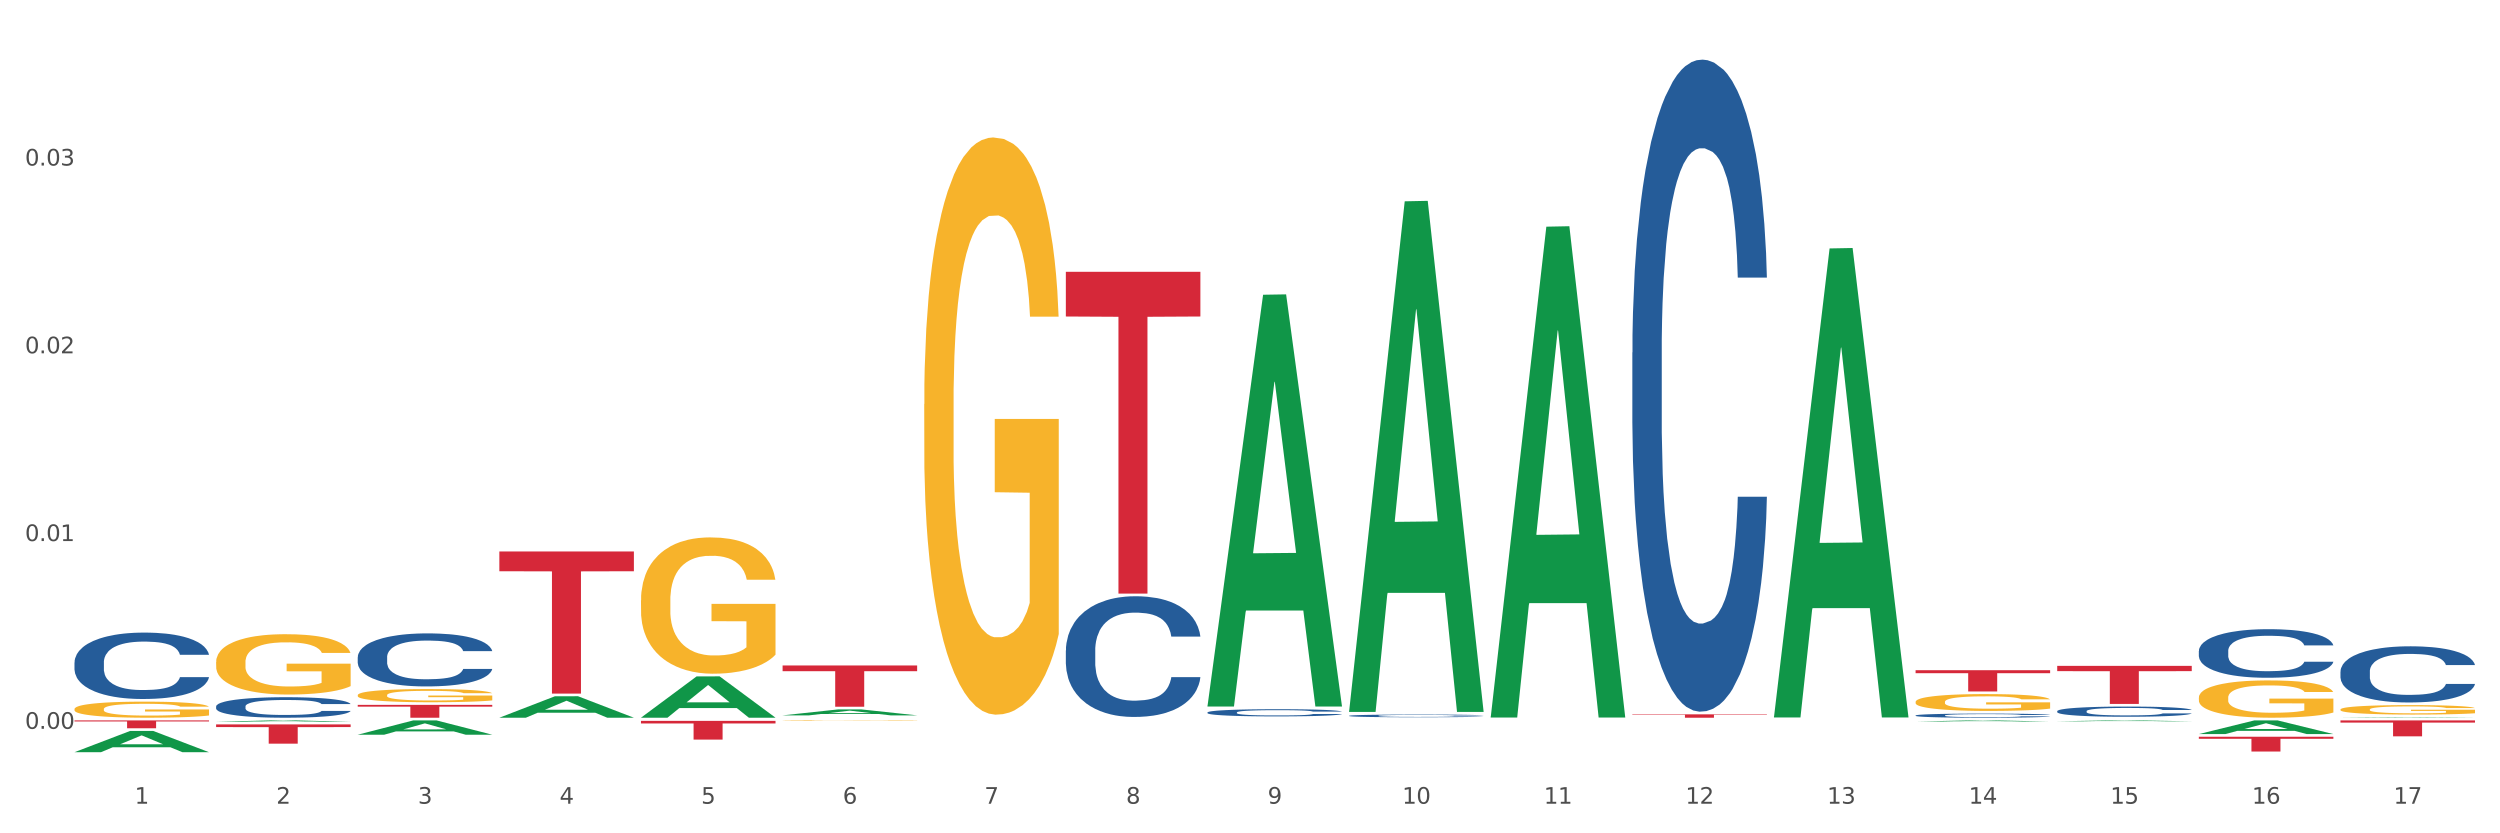<?xml version="1.0" encoding="utf-8" standalone="no"?>
<!DOCTYPE svg PUBLIC "-//W3C//DTD SVG 1.1//EN"
  "http://www.w3.org/Graphics/SVG/1.1/DTD/svg11.dtd">
<svg xmlns:xlink="http://www.w3.org/1999/xlink" width="1080pt" height="360pt" viewBox="0 0 1080 360" xmlns="http://www.w3.org/2000/svg" version="1.1">
 <rect x="0" y="0" width="1080" height="360" fill="#333333" stroke="none"/>
 <defs>
  <style type="text/css">*{stroke-linejoin: round; stroke-linecap: butt}</style>
 </defs>
 <g id="figure_1">
  <g id="patch_1">
   <path d="M 0 360 
L 1080 360 
L 1080 0 
L 0 0 
z
" style="fill: #ffffff; stroke: #ffffff; stroke-linejoin: miter"/>
  </g>
  <g id="axes_1">
   <g id="matplotlib.axis_1">
    <g id="xtick_1">
     <g id="text_1">
      <!-- 1 -->
      <g style="fill: #4d4d4d" transform="translate(58.182 347.204) scale(0.096 -0.096)">
       <defs>
        <path id="DejaVuSans-31" d="M 794 531 
L 1825 531 
L 1825 4091 
L 703 3866 
L 703 4441 
L 1819 4666 
L 2450 4666 
L 2450 531 
L 3481 531 
L 3481 0 
L 794 0 
L 794 531 
z
" transform="scale(0.016)"/>
       </defs>
       <use xlink:href="#DejaVuSans-31"/>
      </g>
     </g>
    </g>
    <g id="xtick_2">
     <g id="text_2">
      <!-- 2 -->
      <g style="fill: #4d4d4d" transform="translate(119.364 347.204) scale(0.096 -0.096)">
       <defs>
        <path id="DejaVuSans-32" d="M 1228 531 
L 3431 531 
L 3431 0 
L 469 0 
L 469 531 
Q 828 903 1448 1529 
Q 2069 2156 2228 2338 
Q 2531 2678 2651 2914 
Q 2772 3150 2772 3378 
Q 2772 3750 2511 3984 
Q 2250 4219 1831 4219 
Q 1534 4219 1204 4116 
Q 875 4013 500 3803 
L 500 4441 
Q 881 4594 1212 4672 
Q 1544 4750 1819 4750 
Q 2544 4750 2975 4387 
Q 3406 4025 3406 3419 
Q 3406 3131 3298 2873 
Q 3191 2616 2906 2266 
Q 2828 2175 2409 1742 
Q 1991 1309 1228 531 
z
" transform="scale(0.016)"/>
       </defs>
       <use xlink:href="#DejaVuSans-32"/>
      </g>
     </g>
    </g>
    <g id="xtick_3">
     <g id="text_3">
      <!-- 3 -->
      <g style="fill: #4d4d4d" transform="translate(180.545 347.204) scale(0.096 -0.096)">
       <defs>
        <path id="DejaVuSans-33" d="M 2597 2516 
Q 3050 2419 3304 2112 
Q 3559 1806 3559 1356 
Q 3559 666 3084 287 
Q 2609 -91 1734 -91 
Q 1441 -91 1130 -33 
Q 819 25 488 141 
L 488 750 
Q 750 597 1062 519 
Q 1375 441 1716 441 
Q 2309 441 2620 675 
Q 2931 909 2931 1356 
Q 2931 1769 2642 2001 
Q 2353 2234 1838 2234 
L 1294 2234 
L 1294 2753 
L 1863 2753 
Q 2328 2753 2575 2939 
Q 2822 3125 2822 3475 
Q 2822 3834 2567 4026 
Q 2313 4219 1838 4219 
Q 1578 4219 1281 4162 
Q 984 4106 628 3988 
L 628 4550 
Q 988 4650 1302 4700 
Q 1616 4750 1894 4750 
Q 2613 4750 3031 4423 
Q 3450 4097 3450 3541 
Q 3450 3153 3228 2886 
Q 3006 2619 2597 2516 
z
" transform="scale(0.016)"/>
       </defs>
       <use xlink:href="#DejaVuSans-33"/>
      </g>
     </g>
    </g>
    <g id="xtick_4">
     <g id="text_4">
      <!-- 4 -->
      <g style="fill: #4d4d4d" transform="translate(241.726 347.204) scale(0.096 -0.096)">
       <defs>
        <path id="DejaVuSans-34" d="M 2419 4116 
L 825 1625 
L 2419 1625 
L 2419 4116 
z
M 2253 4666 
L 3047 4666 
L 3047 1625 
L 3713 1625 
L 3713 1100 
L 3047 1100 
L 3047 0 
L 2419 0 
L 2419 1100 
L 313 1100 
L 313 1709 
L 2253 4666 
z
" transform="scale(0.016)"/>
       </defs>
       <use xlink:href="#DejaVuSans-34"/>
      </g>
     </g>
    </g>
    <g id="xtick_5">
     <g id="text_5">
      <!-- 5 -->
      <g style="fill: #4d4d4d" transform="translate(302.908 347.204) scale(0.096 -0.096)">
       <defs>
        <path id="DejaVuSans-35" d="M 691 4666 
L 3169 4666 
L 3169 4134 
L 1269 4134 
L 1269 2991 
Q 1406 3038 1543 3061 
Q 1681 3084 1819 3084 
Q 2600 3084 3056 2656 
Q 3513 2228 3513 1497 
Q 3513 744 3044 326 
Q 2575 -91 1722 -91 
Q 1428 -91 1123 -41 
Q 819 9 494 109 
L 494 744 
Q 775 591 1075 516 
Q 1375 441 1709 441 
Q 2250 441 2565 725 
Q 2881 1009 2881 1497 
Q 2881 1984 2565 2268 
Q 2250 2553 1709 2553 
Q 1456 2553 1204 2497 
Q 953 2441 691 2322 
L 691 4666 
z
" transform="scale(0.016)"/>
       </defs>
       <use xlink:href="#DejaVuSans-35"/>
      </g>
     </g>
    </g>
    <g id="xtick_6">
     <g id="text_6">
      <!-- 6 -->
      <g style="fill: #4d4d4d" transform="translate(364.089 347.204) scale(0.096 -0.096)">
       <defs>
        <path id="DejaVuSans-36" d="M 2113 2584 
Q 1688 2584 1439 2293 
Q 1191 2003 1191 1497 
Q 1191 994 1439 701 
Q 1688 409 2113 409 
Q 2538 409 2786 701 
Q 3034 994 3034 1497 
Q 3034 2003 2786 2293 
Q 2538 2584 2113 2584 
z
M 3366 4563 
L 3366 3988 
Q 3128 4100 2886 4159 
Q 2644 4219 2406 4219 
Q 1781 4219 1451 3797 
Q 1122 3375 1075 2522 
Q 1259 2794 1537 2939 
Q 1816 3084 2150 3084 
Q 2853 3084 3261 2657 
Q 3669 2231 3669 1497 
Q 3669 778 3244 343 
Q 2819 -91 2113 -91 
Q 1303 -91 875 529 
Q 447 1150 447 2328 
Q 447 3434 972 4092 
Q 1497 4750 2381 4750 
Q 2619 4750 2861 4703 
Q 3103 4656 3366 4563 
z
" transform="scale(0.016)"/>
       </defs>
       <use xlink:href="#DejaVuSans-36"/>
      </g>
     </g>
    </g>
    <g id="xtick_7">
     <g id="text_7">
      <!-- 7 -->
      <g style="fill: #4d4d4d" transform="translate(425.271 347.204) scale(0.096 -0.096)">
       <defs>
        <path id="DejaVuSans-37" d="M 525 4666 
L 3525 4666 
L 3525 4397 
L 1831 0 
L 1172 0 
L 2766 4134 
L 525 4134 
L 525 4666 
z
" transform="scale(0.016)"/>
       </defs>
       <use xlink:href="#DejaVuSans-37"/>
      </g>
     </g>
    </g>
    <g id="xtick_8">
     <g id="text_8">
      <!-- 8 -->
      <g style="fill: #4d4d4d" transform="translate(486.452 347.204) scale(0.096 -0.096)">
       <defs>
        <path id="DejaVuSans-38" d="M 2034 2216 
Q 1584 2216 1326 1975 
Q 1069 1734 1069 1313 
Q 1069 891 1326 650 
Q 1584 409 2034 409 
Q 2484 409 2743 651 
Q 3003 894 3003 1313 
Q 3003 1734 2745 1975 
Q 2488 2216 2034 2216 
z
M 1403 2484 
Q 997 2584 770 2862 
Q 544 3141 544 3541 
Q 544 4100 942 4425 
Q 1341 4750 2034 4750 
Q 2731 4750 3128 4425 
Q 3525 4100 3525 3541 
Q 3525 3141 3298 2862 
Q 3072 2584 2669 2484 
Q 3125 2378 3379 2068 
Q 3634 1759 3634 1313 
Q 3634 634 3220 271 
Q 2806 -91 2034 -91 
Q 1263 -91 848 271 
Q 434 634 434 1313 
Q 434 1759 690 2068 
Q 947 2378 1403 2484 
z
M 1172 3481 
Q 1172 3119 1398 2916 
Q 1625 2713 2034 2713 
Q 2441 2713 2670 2916 
Q 2900 3119 2900 3481 
Q 2900 3844 2670 4047 
Q 2441 4250 2034 4250 
Q 1625 4250 1398 4047 
Q 1172 3844 1172 3481 
z
" transform="scale(0.016)"/>
       </defs>
       <use xlink:href="#DejaVuSans-38"/>
      </g>
     </g>
    </g>
    <g id="xtick_9">
     <g id="text_9">
      <!-- 9 -->
      <g style="fill: #4d4d4d" transform="translate(547.634 347.204) scale(0.096 -0.096)">
       <defs>
        <path id="DejaVuSans-39" d="M 703 97 
L 703 672 
Q 941 559 1184 500 
Q 1428 441 1663 441 
Q 2288 441 2617 861 
Q 2947 1281 2994 2138 
Q 2813 1869 2534 1725 
Q 2256 1581 1919 1581 
Q 1219 1581 811 2004 
Q 403 2428 403 3163 
Q 403 3881 828 4315 
Q 1253 4750 1959 4750 
Q 2769 4750 3195 4129 
Q 3622 3509 3622 2328 
Q 3622 1225 3098 567 
Q 2575 -91 1691 -91 
Q 1453 -91 1209 -44 
Q 966 3 703 97 
z
M 1959 2075 
Q 2384 2075 2632 2365 
Q 2881 2656 2881 3163 
Q 2881 3666 2632 3958 
Q 2384 4250 1959 4250 
Q 1534 4250 1286 3958 
Q 1038 3666 1038 3163 
Q 1038 2656 1286 2365 
Q 1534 2075 1959 2075 
z
" transform="scale(0.016)"/>
       </defs>
       <use xlink:href="#DejaVuSans-39"/>
      </g>
     </g>
    </g>
    <g id="xtick_10">
     <g id="text_10">
      <!-- 10 -->
      <g style="fill: #4d4d4d" transform="translate(605.761 347.204) scale(0.096 -0.096)">
       <defs>
        <path id="DejaVuSans-30" d="M 2034 4250 
Q 1547 4250 1301 3770 
Q 1056 3291 1056 2328 
Q 1056 1369 1301 889 
Q 1547 409 2034 409 
Q 2525 409 2770 889 
Q 3016 1369 3016 2328 
Q 3016 3291 2770 3770 
Q 2525 4250 2034 4250 
z
M 2034 4750 
Q 2819 4750 3233 4129 
Q 3647 3509 3647 2328 
Q 3647 1150 3233 529 
Q 2819 -91 2034 -91 
Q 1250 -91 836 529 
Q 422 1150 422 2328 
Q 422 3509 836 4129 
Q 1250 4750 2034 4750 
z
" transform="scale(0.016)"/>
       </defs>
       <use xlink:href="#DejaVuSans-31"/>
       <use xlink:href="#DejaVuSans-30" transform="translate(63.623 0)"/>
      </g>
     </g>
    </g>
    <g id="xtick_11">
     <g id="text_11">
      <!-- 11 -->
      <g style="fill: #4d4d4d" transform="translate(666.942 347.204) scale(0.096 -0.096)">
       <use xlink:href="#DejaVuSans-31"/>
       <use xlink:href="#DejaVuSans-31" transform="translate(63.623 0)"/>
      </g>
     </g>
    </g>
    <g id="xtick_12">
     <g id="text_12">
      <!-- 12 -->
      <g style="fill: #4d4d4d" transform="translate(728.124 347.204) scale(0.096 -0.096)">
       <use xlink:href="#DejaVuSans-31"/>
       <use xlink:href="#DejaVuSans-32" transform="translate(63.623 0)"/>
      </g>
     </g>
    </g>
    <g id="xtick_13">
     <g id="text_13">
      <!-- 13 -->
      <g style="fill: #4d4d4d" transform="translate(789.305 347.204) scale(0.096 -0.096)">
       <use xlink:href="#DejaVuSans-31"/>
       <use xlink:href="#DejaVuSans-33" transform="translate(63.623 0)"/>
      </g>
     </g>
    </g>
    <g id="xtick_14">
     <g id="text_14">
      <!-- 14 -->
      <g style="fill: #4d4d4d" transform="translate(850.487 347.204) scale(0.096 -0.096)">
       <use xlink:href="#DejaVuSans-31"/>
       <use xlink:href="#DejaVuSans-34" transform="translate(63.623 0)"/>
      </g>
     </g>
    </g>
    <g id="xtick_15">
     <g id="text_15">
      <!-- 15 -->
      <g style="fill: #4d4d4d" transform="translate(911.668 347.204) scale(0.096 -0.096)">
       <use xlink:href="#DejaVuSans-31"/>
       <use xlink:href="#DejaVuSans-35" transform="translate(63.623 0)"/>
      </g>
     </g>
    </g>
    <g id="xtick_16">
     <g id="text_16">
      <!-- 16 -->
      <g style="fill: #4d4d4d" transform="translate(972.849 347.204) scale(0.096 -0.096)">
       <use xlink:href="#DejaVuSans-31"/>
       <use xlink:href="#DejaVuSans-36" transform="translate(63.623 0)"/>
      </g>
     </g>
    </g>
    <g id="xtick_17">
     <g id="text_17">
      <!-- 17 -->
      <g style="fill: #4d4d4d" transform="translate(1034.031 347.204) scale(0.096 -0.096)">
       <use xlink:href="#DejaVuSans-31"/>
       <use xlink:href="#DejaVuSans-37" transform="translate(63.623 0)"/>
      </g>
     </g>
    </g>
    <g id="xtick_18"/>
    <g id="xtick_19"/>
    <g id="xtick_20"/>
    <g id="xtick_21"/>
    <g id="xtick_22"/>
    <g id="xtick_23"/>
    <g id="xtick_24"/>
    <g id="xtick_25"/>
    <g id="xtick_26"/>
    <g id="xtick_27"/>
    <g id="xtick_28"/>
    <g id="xtick_29"/>
    <g id="xtick_30"/>
    <g id="xtick_31"/>
    <g id="xtick_32"/>
    <g id="xtick_33"/>
   </g>
   <g id="matplotlib.axis_2">
    <g id="ytick_1">
     <g id="text_18">
      <!-- 0.00 -->
      <g style="fill: #4d4d4d" transform="translate(10.8 314.846) scale(0.096 -0.096)">
       <defs>
        <path id="DejaVuSans-2e" d="M 684 794 
L 1344 794 
L 1344 0 
L 684 0 
L 684 794 
z
" transform="scale(0.016)"/>
       </defs>
       <use xlink:href="#DejaVuSans-30"/>
       <use xlink:href="#DejaVuSans-2e" transform="translate(63.623 0)"/>
       <use xlink:href="#DejaVuSans-30" transform="translate(95.41 0)"/>
       <use xlink:href="#DejaVuSans-30" transform="translate(159.033 0)"/>
      </g>
     </g>
    </g>
    <g id="ytick_2">
     <g id="text_19">
      <!-- 0.01 -->
      <g style="fill: #4d4d4d" transform="translate(10.8 233.736) scale(0.096 -0.096)">
       <use xlink:href="#DejaVuSans-30"/>
       <use xlink:href="#DejaVuSans-2e" transform="translate(63.623 0)"/>
       <use xlink:href="#DejaVuSans-30" transform="translate(95.41 0)"/>
       <use xlink:href="#DejaVuSans-31" transform="translate(159.033 0)"/>
      </g>
     </g>
    </g>
    <g id="ytick_3">
     <g id="text_20">
      <!-- 0.02 -->
      <g style="fill: #4d4d4d" transform="translate(10.8 152.627) scale(0.096 -0.096)">
       <use xlink:href="#DejaVuSans-30"/>
       <use xlink:href="#DejaVuSans-2e" transform="translate(63.623 0)"/>
       <use xlink:href="#DejaVuSans-30" transform="translate(95.41 0)"/>
       <use xlink:href="#DejaVuSans-32" transform="translate(159.033 0)"/>
      </g>
     </g>
    </g>
    <g id="ytick_4">
     <g id="text_21">
      <!-- 0.03 -->
      <g style="fill: #4d4d4d" transform="translate(10.8 71.517) scale(0.096 -0.096)">
       <use xlink:href="#DejaVuSans-30"/>
       <use xlink:href="#DejaVuSans-2e" transform="translate(63.623 0)"/>
       <use xlink:href="#DejaVuSans-30" transform="translate(95.41 0)"/>
       <use xlink:href="#DejaVuSans-33" transform="translate(159.033 0)"/>
      </g>
     </g>
    </g>
    <g id="ytick_5"/>
    <g id="ytick_6"/>
    <g id="ytick_7"/>
    <g id="ytick_8"/>
   </g>
   <g id="PolyCollection_1">
    <path d="M 32.175 324.932 
L 32.235 324.924 
L 56.203 315.766 
L 66.15 315.757 
L 90.297 324.95 
L 78.793 324.95 
L 73.58 322.809 
L 48.833 322.809 
L 48.653 322.843 
L 43.62 324.95 
L 32.175 324.95 
L 32.175 324.932 
L 51.949 321.532 
L 70.464 321.523 
L 61.296 317.717 
L 61.176 317.699 
L 61.056 317.725 
L 51.889 321.523 
L 51.949 321.532 
L 32.175 324.932 
z
" clip-path="url(#p87bff4e0ad)" style="fill: #109648"/>
    <path d="M 93.356 311.808 
L 93.416 311.807 
L 117.384 311.199 
L 127.331 311.198 
L 151.479 311.809 
L 139.974 311.809 
L 134.761 311.667 
L 110.014 311.667 
L 109.834 311.669 
L 104.801 311.809 
L 93.356 311.809 
L 93.356 311.808 
L 113.13 311.582 
L 131.645 311.581 
L 122.478 311.328 
L 122.358 311.327 
L 122.238 311.329 
L 113.07 311.581 
L 113.13 311.582 
L 93.356 311.808 
z
" clip-path="url(#p87bff4e0ad)" style="fill: #109648"/>
    <path d="M 154.538 317.383 
L 154.598 317.377 
L 178.566 311.204 
L 188.512 311.198 
L 212.66 317.394 
L 201.156 317.394 
L 195.943 315.952 
L 171.196 315.952 
L 171.016 315.975 
L 165.983 317.394 
L 154.538 317.394 
L 154.538 317.383 
L 174.311 315.091 
L 192.827 315.085 
L 183.659 312.519 
L 183.539 312.507 
L 183.419 312.525 
L 174.251 315.085 
L 174.311 315.091 
L 154.538 317.383 
z
" clip-path="url(#p87bff4e0ad)" style="fill: #109648"/>
    <path d="M 215.719 310.039 
L 215.779 310.031 
L 239.747 300.78 
L 249.694 300.771 
L 273.842 310.057 
L 262.337 310.057 
L 257.124 307.894 
L 232.377 307.894 
L 232.197 307.929 
L 227.164 310.057 
L 215.719 310.057 
L 215.719 310.039 
L 235.493 306.604 
L 254.008 306.595 
L 244.84 302.75 
L 244.72 302.733 
L 244.601 302.759 
L 235.433 306.595 
L 235.493 306.604 
L 215.719 310.039 
z
" clip-path="url(#p87bff4e0ad)" style="fill: #109648"/>
    <path d="M 827.533 303.208 
L 827.602 303.202 
L 827.602 302.962 
L 827.739 302.756 
L 828.425 302.257 
L 829.455 301.845 
L 830.21 301.625 
L 830.964 301.446 
L 831.857 301.266 
L 832.954 301.08 
L 834.945 300.807 
L 836.18 300.667 
L 837.689 300.521 
L 840.434 300.308 
L 842.424 300.189 
L 844.483 300.089 
L 847.845 299.969 
L 850.041 299.916 
L 852.374 299.876 
L 855.188 299.849 
L 857.315 299.843 
L 861.981 299.863 
L 865.961 299.923 
L 867.883 299.969 
L 870.353 300.049 
L 871.657 300.102 
L 873.784 300.209 
L 875.98 300.348 
L 877.49 300.468 
L 879.754 300.694 
L 881.47 300.92 
L 883.048 301.2 
L 883.872 301.392 
L 884.489 301.572 
L 885.038 301.778 
L 885.587 302.104 
L 873.235 302.104 
L 872.755 301.871 
L 872 301.652 
L 870.902 301.439 
L 869.941 301.306 
L 868.295 301.14 
L 866.785 301.033 
L 865.207 300.953 
L 863.285 300.887 
L 861.775 300.854 
L 859.648 300.827 
L 855.462 300.834 
L 852.649 300.887 
L 850.727 300.953 
L 849.492 301.013 
L 848.394 301.08 
L 847.159 301.173 
L 845.718 301.313 
L 844.689 301.439 
L 843.659 301.599 
L 842.836 301.758 
L 842.081 301.945 
L 841.464 302.144 
L 840.983 302.35 
L 840.571 302.603 
L 840.228 303.022 
L 840.228 303.933 
L 840.366 304.139 
L 840.709 304.412 
L 841.12 304.618 
L 841.807 304.864 
L 842.424 305.031 
L 843.591 305.27 
L 844.895 305.47 
L 845.924 305.596 
L 846.953 305.703 
L 848.737 305.849 
L 850.727 305.969 
L 852.443 306.042 
L 854.776 306.108 
L 856.354 306.135 
L 857.727 306.148 
L 861.089 306.148 
L 863.491 306.128 
L 866.167 306.082 
L 868.226 306.022 
L 869.941 305.949 
L 871.863 305.829 
L 873.098 305.716 
L 873.098 304.326 
L 858.001 304.319 
L 858.001 303.395 
L 885.656 303.395 
L 885.656 306.108 
L 884.489 306.248 
L 883.185 306.374 
L 881.813 306.487 
L 879.754 306.627 
L 877.284 306.76 
L 875.088 306.853 
L 872.755 306.933 
L 870.01 307.006 
L 866.442 307.073 
L 864.246 307.099 
L 861.501 307.119 
L 858.276 307.126 
L 855.462 307.113 
L 852.717 307.079 
L 849.835 307.02 
L 847.022 306.933 
L 844.895 306.847 
L 842.767 306.74 
L 840.503 306.6 
L 838.719 306.467 
L 837.346 306.348 
L 835.837 306.195 
L 834.19 305.995 
L 832.954 305.816 
L 831.857 305.629 
L 830.69 305.39 
L 829.867 305.184 
L 829.043 304.924 
L 828.563 304.731 
L 828.014 304.432 
L 827.602 304.013 
L 827.533 303.208 
z
" clip-path="url(#p87bff4e0ad)" style="fill: #f7b32b"/>
    <path d="M 949.896 301.385 
L 949.965 301.37 
L 949.965 300.84 
L 950.102 300.384 
L 950.788 299.28 
L 951.818 298.367 
L 952.572 297.881 
L 953.327 297.484 
L 954.219 297.086 
L 955.317 296.674 
L 957.307 296.07 
L 958.543 295.761 
L 960.052 295.437 
L 962.797 294.966 
L 964.787 294.701 
L 966.846 294.48 
L 970.208 294.215 
L 972.404 294.098 
L 974.737 294.009 
L 977.551 293.95 
L 979.678 293.936 
L 984.344 293.98 
L 988.324 294.112 
L 990.246 294.215 
L 992.716 294.392 
L 994.02 294.51 
L 996.147 294.745 
L 998.343 295.055 
L 999.853 295.32 
L 1002.117 295.82 
L 1003.833 296.321 
L 1005.411 296.939 
L 1006.234 297.366 
L 1006.852 297.763 
L 1007.401 298.22 
L 1007.95 298.941 
L 995.598 298.941 
L 995.118 298.426 
L 994.363 297.94 
L 993.265 297.469 
L 992.304 297.175 
L 990.657 296.806 
L 989.148 296.571 
L 987.569 296.394 
L 985.648 296.247 
L 984.138 296.173 
L 982.011 296.115 
L 977.825 296.129 
L 975.012 296.247 
L 973.09 296.394 
L 971.855 296.527 
L 970.757 296.674 
L 969.522 296.88 
L 968.081 297.189 
L 967.052 297.469 
L 966.022 297.822 
L 965.199 298.176 
L 964.444 298.588 
L 963.826 299.03 
L 963.346 299.486 
L 962.934 300.045 
L 962.591 300.973 
L 962.591 302.99 
L 962.728 303.446 
L 963.072 304.05 
L 963.483 304.506 
L 964.169 305.051 
L 964.787 305.419 
L 965.954 305.949 
L 967.257 306.391 
L 968.287 306.671 
L 969.316 306.906 
L 971.1 307.23 
L 973.09 307.495 
L 974.806 307.657 
L 977.139 307.804 
L 978.717 307.863 
L 980.09 307.892 
L 983.452 307.892 
L 985.854 307.848 
L 988.53 307.745 
L 990.589 307.613 
L 992.304 307.451 
L 994.226 307.186 
L 995.461 306.936 
L 995.461 303.859 
L 980.364 303.844 
L 980.364 301.797 
L 1008.019 301.797 
L 1008.019 307.804 
L 1006.852 308.113 
L 1005.548 308.393 
L 1004.176 308.643 
L 1002.117 308.952 
L 999.647 309.247 
L 997.451 309.453 
L 995.118 309.63 
L 992.373 309.792 
L 988.805 309.939 
L 986.609 309.998 
L 983.864 310.042 
L 980.639 310.057 
L 977.825 310.027 
L 975.08 309.954 
L 972.198 309.821 
L 969.385 309.63 
L 967.257 309.438 
L 965.13 309.203 
L 962.866 308.894 
L 961.082 308.599 
L 959.709 308.334 
L 958.199 307.996 
L 956.553 307.554 
L 955.317 307.156 
L 954.219 306.744 
L 953.053 306.214 
L 952.229 305.758 
L 951.406 305.184 
L 950.926 304.757 
L 950.377 304.094 
L 949.965 303.167 
L 949.896 301.385 
z
" clip-path="url(#p87bff4e0ad)" style="fill: #f7b32b"/>
    <path d="M 1011.078 306.498 
L 1011.146 306.494 
L 1011.146 306.36 
L 1011.284 306.244 
L 1011.97 305.964 
L 1012.999 305.733 
L 1013.754 305.61 
L 1014.509 305.509 
L 1015.401 305.408 
L 1016.499 305.304 
L 1018.489 305.151 
L 1019.724 305.072 
L 1021.234 304.99 
L 1023.978 304.871 
L 1025.969 304.804 
L 1028.027 304.748 
L 1031.39 304.681 
L 1033.585 304.651 
L 1035.919 304.629 
L 1038.732 304.614 
L 1040.859 304.61 
L 1045.526 304.621 
L 1049.506 304.655 
L 1051.427 304.681 
L 1053.897 304.726 
L 1055.201 304.755 
L 1057.328 304.815 
L 1059.524 304.893 
L 1061.034 304.961 
L 1063.299 305.087 
L 1065.014 305.214 
L 1066.592 305.371 
L 1067.416 305.479 
L 1068.033 305.58 
L 1068.582 305.696 
L 1069.131 305.878 
L 1056.78 305.878 
L 1056.299 305.748 
L 1055.544 305.625 
L 1054.446 305.505 
L 1053.486 305.431 
L 1051.839 305.337 
L 1050.329 305.278 
L 1048.751 305.233 
L 1046.829 305.196 
L 1045.32 305.177 
L 1043.192 305.162 
L 1039.007 305.166 
L 1036.193 305.196 
L 1034.272 305.233 
L 1033.037 305.266 
L 1031.939 305.304 
L 1030.703 305.356 
L 1029.262 305.434 
L 1028.233 305.505 
L 1027.204 305.595 
L 1026.38 305.684 
L 1025.625 305.789 
L 1025.008 305.901 
L 1024.527 306.016 
L 1024.116 306.158 
L 1023.773 306.393 
L 1023.773 306.904 
L 1023.91 307.02 
L 1024.253 307.173 
L 1024.665 307.289 
L 1025.351 307.427 
L 1025.969 307.52 
L 1027.135 307.654 
L 1028.439 307.766 
L 1029.468 307.837 
L 1030.498 307.897 
L 1032.282 307.979 
L 1034.272 308.046 
L 1035.987 308.087 
L 1038.32 308.124 
L 1039.899 308.139 
L 1041.271 308.147 
L 1044.634 308.147 
L 1047.035 308.136 
L 1049.712 308.109 
L 1051.77 308.076 
L 1053.486 308.035 
L 1055.407 307.968 
L 1056.642 307.904 
L 1056.642 307.124 
L 1041.546 307.121 
L 1041.546 306.602 
L 1069.2 306.602 
L 1069.2 308.124 
L 1068.033 308.203 
L 1066.73 308.274 
L 1065.357 308.337 
L 1063.299 308.415 
L 1060.828 308.49 
L 1058.632 308.542 
L 1056.299 308.587 
L 1053.554 308.628 
L 1049.986 308.665 
L 1047.79 308.68 
L 1045.045 308.691 
L 1041.82 308.695 
L 1039.007 308.688 
L 1036.262 308.669 
L 1033.38 308.635 
L 1030.566 308.587 
L 1028.439 308.538 
L 1026.312 308.479 
L 1024.047 308.4 
L 1022.263 308.326 
L 1020.891 308.259 
L 1019.381 308.173 
L 1017.734 308.061 
L 1016.499 307.96 
L 1015.401 307.856 
L 1014.234 307.721 
L 1013.411 307.606 
L 1012.587 307.46 
L 1012.107 307.352 
L 1011.558 307.184 
L 1011.146 306.949 
L 1011.078 306.498 
z
" clip-path="url(#p87bff4e0ad)" style="fill: #f7b32b"/>
    <path d="M 949.896 317.111 
L 949.956 317.106 
L 973.924 311.204 
L 983.871 311.198 
L 1008.019 317.122 
L 996.514 317.122 
L 991.301 315.743 
L 966.554 315.743 
L 966.374 315.765 
L 961.341 317.122 
L 949.896 317.122 
L 949.896 317.111 
L 969.67 314.92 
L 988.185 314.914 
L 979.017 312.461 
L 978.897 312.45 
L 978.778 312.467 
L 969.61 314.914 
L 969.67 314.92 
L 949.896 317.111 
z
" clip-path="url(#p87bff4e0ad)" style="fill: #109648"/>
    <path d="M 32.175 306.32 
L 32.244 306.314 
L 32.244 306.086 
L 32.381 305.889 
L 33.067 305.413 
L 34.096 305.02 
L 34.851 304.811 
L 35.606 304.639 
L 36.498 304.468 
L 37.596 304.291 
L 39.586 304.03 
L 40.821 303.897 
L 42.331 303.758 
L 45.076 303.555 
L 47.066 303.441 
L 49.124 303.345 
L 52.487 303.231 
L 54.683 303.18 
L 57.016 303.142 
L 59.829 303.117 
L 61.957 303.111 
L 66.623 303.13 
L 70.603 303.187 
L 72.524 303.231 
L 74.995 303.307 
L 76.299 303.358 
L 78.426 303.46 
L 80.622 303.593 
L 82.131 303.707 
L 84.396 303.923 
L 86.111 304.138 
L 87.69 304.405 
L 88.513 304.589 
L 89.131 304.76 
L 89.68 304.957 
L 90.229 305.267 
L 77.877 305.267 
L 77.397 305.045 
L 76.642 304.836 
L 75.544 304.633 
L 74.583 304.506 
L 72.936 304.348 
L 71.426 304.246 
L 69.848 304.17 
L 67.927 304.107 
L 66.417 304.075 
L 64.29 304.05 
L 60.104 304.056 
L 57.29 304.107 
L 55.369 304.17 
L 54.134 304.227 
L 53.036 304.291 
L 51.801 304.379 
L 50.36 304.513 
L 49.33 304.633 
L 48.301 304.785 
L 47.478 304.938 
L 46.723 305.115 
L 46.105 305.306 
L 45.625 305.502 
L 45.213 305.743 
L 44.87 306.143 
L 44.87 307.012 
L 45.007 307.209 
L 45.35 307.469 
L 45.762 307.665 
L 46.448 307.9 
L 47.066 308.059 
L 48.232 308.287 
L 49.536 308.477 
L 50.566 308.598 
L 51.595 308.699 
L 53.379 308.839 
L 55.369 308.953 
L 57.085 309.023 
L 59.418 309.086 
L 60.996 309.112 
L 62.368 309.124 
L 65.731 309.124 
L 68.133 309.105 
L 70.809 309.061 
L 72.868 309.004 
L 74.583 308.934 
L 76.504 308.82 
L 77.74 308.712 
L 77.74 307.386 
L 62.643 307.38 
L 62.643 306.498 
L 90.297 306.498 
L 90.297 309.086 
L 89.131 309.219 
L 87.827 309.34 
L 86.455 309.448 
L 84.396 309.581 
L 81.926 309.708 
L 79.73 309.797 
L 77.397 309.873 
L 74.652 309.942 
L 71.083 310.006 
L 68.887 310.031 
L 66.143 310.05 
L 62.917 310.057 
L 60.104 310.044 
L 57.359 310.012 
L 54.477 309.955 
L 51.663 309.873 
L 49.536 309.79 
L 47.409 309.689 
L 45.144 309.556 
L 43.36 309.429 
L 41.988 309.314 
L 40.478 309.169 
L 38.831 308.978 
L 37.596 308.807 
L 36.498 308.629 
L 35.332 308.401 
L 34.508 308.204 
L 33.685 307.957 
L 33.204 307.773 
L 32.655 307.488 
L 32.244 307.088 
L 32.175 306.32 
z
" clip-path="url(#p87bff4e0ad)" style="fill: #f7b32b"/>
    <path d="M 93.356 286.025 
L 93.425 286.001 
L 93.425 285.144 
L 93.562 284.406 
L 94.248 282.62 
L 95.278 281.143 
L 96.033 280.358 
L 96.787 279.715 
L 97.68 279.072 
L 98.778 278.405 
L 100.768 277.429 
L 102.003 276.929 
L 103.512 276.405 
L 106.257 275.643 
L 108.247 275.214 
L 110.306 274.857 
L 113.668 274.429 
L 115.864 274.238 
L 118.197 274.095 
L 121.011 274 
L 123.138 273.976 
L 127.804 274.048 
L 131.784 274.262 
L 133.706 274.429 
L 136.176 274.714 
L 137.48 274.905 
L 139.607 275.286 
L 141.803 275.786 
L 143.313 276.214 
L 145.577 277.024 
L 147.293 277.834 
L 148.871 278.834 
L 149.695 279.524 
L 150.312 280.167 
L 150.861 280.905 
L 151.41 282.072 
L 139.058 282.072 
L 138.578 281.239 
L 137.823 280.453 
L 136.725 279.691 
L 135.764 279.215 
L 134.118 278.619 
L 132.608 278.238 
L 131.03 277.953 
L 129.108 277.715 
L 127.599 277.595 
L 125.471 277.5 
L 121.285 277.524 
L 118.472 277.715 
L 116.55 277.953 
L 115.315 278.167 
L 114.217 278.405 
L 112.982 278.738 
L 111.541 279.238 
L 110.512 279.691 
L 109.482 280.262 
L 108.659 280.834 
L 107.904 281.501 
L 107.287 282.215 
L 106.806 282.953 
L 106.394 283.858 
L 106.051 285.358 
L 106.051 288.62 
L 106.189 289.358 
L 106.532 290.335 
L 106.943 291.073 
L 107.63 291.954 
L 108.247 292.549 
L 109.414 293.406 
L 110.718 294.121 
L 111.747 294.573 
L 112.776 294.954 
L 114.56 295.478 
L 116.55 295.906 
L 118.266 296.168 
L 120.599 296.406 
L 122.177 296.502 
L 123.55 296.549 
L 126.912 296.549 
L 129.314 296.478 
L 131.99 296.311 
L 134.049 296.097 
L 135.764 295.835 
L 137.686 295.406 
L 138.921 295.002 
L 138.921 290.025 
L 123.824 290.001 
L 123.824 286.691 
L 151.479 286.691 
L 151.479 296.406 
L 150.312 296.906 
L 149.008 297.359 
L 147.636 297.764 
L 145.577 298.264 
L 143.107 298.74 
L 140.911 299.073 
L 138.578 299.359 
L 135.833 299.621 
L 132.265 299.859 
L 130.069 299.954 
L 127.324 300.026 
L 124.099 300.05 
L 121.285 300.002 
L 118.54 299.883 
L 115.658 299.669 
L 112.845 299.359 
L 110.718 299.05 
L 108.59 298.669 
L 106.326 298.169 
L 104.542 297.692 
L 103.169 297.264 
L 101.66 296.716 
L 100.013 296.002 
L 98.778 295.359 
L 97.68 294.692 
L 96.513 293.835 
L 95.69 293.097 
L 94.866 292.168 
L 94.386 291.478 
L 93.837 290.406 
L 93.425 288.906 
L 93.356 286.025 
z
" clip-path="url(#p87bff4e0ad)" style="fill: #f7b32b"/>
    <path d="M 766.352 309.565 
L 766.412 309.375 
L 790.38 107.325 
L 800.327 107.135 
L 824.474 309.946 
L 812.97 309.946 
L 807.757 262.719 
L 783.01 262.719 
L 782.83 263.48 
L 777.797 309.946 
L 766.352 309.946 
L 766.352 309.565 
L 786.126 234.534 
L 804.641 234.344 
L 795.473 150.363 
L 795.353 149.982 
L 795.233 150.554 
L 786.066 234.344 
L 786.126 234.534 
L 766.352 309.565 
z
" clip-path="url(#p87bff4e0ad)" style="fill: #109648"/>
    <path d="M 643.989 309.582 
L 644.049 309.383 
L 668.017 97.924 
L 677.964 97.725 
L 702.112 309.981 
L 690.607 309.981 
L 685.394 260.554 
L 660.647 260.554 
L 660.467 261.351 
L 655.434 309.981 
L 643.989 309.981 
L 643.989 309.582 
L 663.763 231.058 
L 682.278 230.858 
L 673.11 142.966 
L 672.99 142.568 
L 672.871 143.166 
L 663.703 230.858 
L 663.763 231.058 
L 643.989 309.582 
z
" clip-path="url(#p87bff4e0ad)" style="fill: #109648"/>
    <path d="M 827.533 311.708 
L 827.593 311.708 
L 851.561 311.199 
L 861.508 311.198 
L 885.656 311.709 
L 874.151 311.709 
L 868.938 311.59 
L 844.191 311.59 
L 844.011 311.592 
L 838.978 311.709 
L 827.533 311.709 
L 827.533 311.708 
L 847.307 311.519 
L 865.822 311.519 
L 856.654 311.307 
L 856.535 311.306 
L 856.415 311.308 
L 847.247 311.519 
L 847.307 311.519 
L 827.533 311.708 
z
" clip-path="url(#p87bff4e0ad)" style="fill: #109648"/>
    <path d="M 888.715 311.602 
L 888.775 311.602 
L 912.743 311.199 
L 922.689 311.198 
L 946.837 311.603 
L 935.333 311.603 
L 930.12 311.509 
L 905.373 311.509 
L 905.193 311.51 
L 900.16 311.603 
L 888.715 311.603 
L 888.715 311.602 
L 908.488 311.453 
L 927.004 311.452 
L 917.836 311.285 
L 917.716 311.284 
L 917.596 311.285 
L 908.428 311.452 
L 908.488 311.453 
L 888.715 311.602 
z
" clip-path="url(#p87bff4e0ad)" style="fill: #109648"/>
    <path d="M 338.082 311.319 
L 338.151 311.318 
L 338.151 311.31 
L 338.288 311.302 
L 338.974 311.285 
L 340.003 311.27 
L 340.758 311.262 
L 341.513 311.256 
L 342.405 311.249 
L 343.503 311.243 
L 345.493 311.233 
L 346.728 311.228 
L 348.238 311.223 
L 350.983 311.215 
L 352.973 311.211 
L 355.032 311.207 
L 358.394 311.203 
L 360.59 311.201 
L 362.923 311.2 
L 365.737 311.199 
L 367.864 311.198 
L 372.53 311.199 
L 376.51 311.201 
L 378.431 311.203 
L 380.902 311.206 
L 382.206 311.208 
L 384.333 311.211 
L 386.529 311.216 
L 388.038 311.221 
L 390.303 311.229 
L 392.019 311.237 
L 393.597 311.247 
L 394.42 311.254 
L 395.038 311.26 
L 395.587 311.268 
L 396.136 311.279 
L 383.784 311.279 
L 383.304 311.271 
L 382.549 311.263 
L 381.451 311.255 
L 380.49 311.251 
L 378.843 311.245 
L 377.334 311.241 
L 375.755 311.238 
L 373.834 311.236 
L 372.324 311.235 
L 370.197 311.234 
L 366.011 311.234 
L 363.198 311.236 
L 361.276 311.238 
L 360.041 311.24 
L 358.943 311.243 
L 357.708 311.246 
L 356.267 311.251 
L 355.237 311.255 
L 354.208 311.261 
L 353.385 311.267 
L 352.63 311.273 
L 352.012 311.281 
L 351.532 311.288 
L 351.12 311.297 
L 350.777 311.312 
L 350.777 311.345 
L 350.914 311.352 
L 351.257 311.362 
L 351.669 311.369 
L 352.355 311.378 
L 352.973 311.384 
L 354.139 311.392 
L 355.443 311.399 
L 356.473 311.404 
L 357.502 311.408 
L 359.286 311.413 
L 361.276 311.417 
L 362.992 311.42 
L 365.325 311.422 
L 366.903 311.423 
L 368.276 311.424 
L 371.638 311.424 
L 374.04 311.423 
L 376.716 311.421 
L 378.775 311.419 
L 380.49 311.416 
L 382.412 311.412 
L 383.647 311.408 
L 383.647 311.359 
L 368.55 311.358 
L 368.55 311.325 
L 396.204 311.325 
L 396.204 311.422 
L 395.038 311.427 
L 393.734 311.432 
L 392.362 311.436 
L 390.303 311.441 
L 387.833 311.445 
L 385.637 311.449 
L 383.304 311.452 
L 380.559 311.454 
L 376.99 311.457 
L 374.795 311.458 
L 372.05 311.458 
L 368.824 311.459 
L 366.011 311.458 
L 363.266 311.457 
L 360.384 311.455 
L 357.571 311.452 
L 355.443 311.449 
L 353.316 311.445 
L 351.052 311.44 
L 349.267 311.435 
L 347.895 311.431 
L 346.385 311.425 
L 344.738 311.418 
L 343.503 311.412 
L 342.405 311.405 
L 341.239 311.397 
L 340.415 311.389 
L 339.592 311.38 
L 339.111 311.373 
L 338.562 311.362 
L 338.151 311.347 
L 338.082 311.319 
z
" clip-path="url(#p87bff4e0ad)" style="fill: #f7b32b"/>
    <path d="M 399.263 174.606 
L 399.332 174.378 
L 399.332 166.18 
L 399.469 159.12 
L 400.156 142.04 
L 401.185 127.92 
L 401.94 120.405 
L 402.695 114.256 
L 403.587 108.107 
L 404.685 101.731 
L 406.675 92.393 
L 407.91 87.611 
L 409.419 82.601 
L 412.164 75.313 
L 414.154 71.214 
L 416.213 67.798 
L 419.575 63.699 
L 421.771 61.877 
L 424.104 60.51 
L 426.918 59.6 
L 429.045 59.372 
L 433.711 60.055 
L 437.691 62.105 
L 439.613 63.699 
L 442.083 66.432 
L 443.387 68.253 
L 445.514 71.897 
L 447.71 76.68 
L 449.22 80.779 
L 451.484 88.522 
L 453.2 96.265 
L 454.778 105.83 
L 455.602 112.434 
L 456.219 118.583 
L 456.768 125.643 
L 457.317 136.802 
L 444.965 136.802 
L 444.485 128.831 
L 443.73 121.316 
L 442.632 114.028 
L 441.672 109.474 
L 440.025 103.78 
L 438.515 100.136 
L 436.937 97.404 
L 435.015 95.126 
L 433.506 93.988 
L 431.378 93.077 
L 427.192 93.304 
L 424.379 95.126 
L 422.458 97.404 
L 421.222 99.453 
L 420.124 101.731 
L 418.889 104.919 
L 417.448 109.701 
L 416.419 114.028 
L 415.39 119.494 
L 414.566 124.96 
L 413.811 131.336 
L 413.194 138.168 
L 412.713 145.228 
L 412.302 153.882 
L 411.958 168.229 
L 411.958 199.429 
L 412.096 206.489 
L 412.439 215.826 
L 412.851 222.886 
L 413.537 231.312 
L 414.154 237.005 
L 415.321 245.204 
L 416.625 252.036 
L 417.654 256.363 
L 418.683 260.006 
L 420.468 265.017 
L 422.458 269.116 
L 424.173 271.621 
L 426.506 273.898 
L 428.084 274.809 
L 429.457 275.265 
L 432.819 275.265 
L 435.221 274.582 
L 437.897 272.987 
L 439.956 270.938 
L 441.672 268.433 
L 443.593 264.333 
L 444.828 260.462 
L 444.828 212.865 
L 429.731 212.638 
L 429.731 180.982 
L 457.386 180.982 
L 457.386 273.898 
L 456.219 278.681 
L 454.915 283.008 
L 453.543 286.879 
L 451.484 291.662 
L 449.014 296.216 
L 446.818 299.405 
L 444.485 302.137 
L 441.74 304.643 
L 438.172 306.92 
L 435.976 307.831 
L 433.231 308.514 
L 430.006 308.742 
L 427.192 308.286 
L 424.448 307.148 
L 421.565 305.098 
L 418.752 302.137 
L 416.625 299.177 
L 414.497 295.533 
L 412.233 290.751 
L 410.449 286.196 
L 409.076 282.097 
L 407.567 276.859 
L 405.92 270.027 
L 404.685 263.878 
L 403.587 257.501 
L 402.42 249.303 
L 401.597 242.243 
L 400.773 233.361 
L 400.293 226.757 
L 399.744 216.509 
L 399.332 202.162 
L 399.263 174.606 
z
" clip-path="url(#p87bff4e0ad)" style="fill: #f7b32b"/>
    <path d="M 1011.078 310.056 
L 1011.138 310.056 
L 1035.106 309.837 
L 1045.052 309.837 
L 1069.2 310.057 
L 1057.695 310.057 
L 1052.482 310.005 
L 1027.735 310.005 
L 1027.556 310.006 
L 1022.522 310.057 
L 1011.078 310.057 
L 1011.078 310.056 
L 1030.851 309.975 
L 1049.366 309.975 
L 1040.199 309.884 
L 1040.079 309.883 
L 1039.959 309.884 
L 1030.791 309.975 
L 1030.851 309.975 
L 1011.078 310.056 
z
" clip-path="url(#p87bff4e0ad)" style="fill: #109648"/>
    <path d="M 215.719 238.245 
L 273.842 238.245 
L 273.842 246.775 
L 250.978 246.833 
L 250.978 299.629 
L 238.445 299.629 
L 238.445 246.833 
L 215.719 246.775 
L 215.719 238.303 
L 215.719 238.245 
z
" clip-path="url(#p87bff4e0ad)" style="fill: #d62839"/>
    <path d="M 276.901 311.413 
L 335.023 311.413 
L 335.023 312.537 
L 312.16 312.544 
L 312.16 319.497 
L 299.626 319.497 
L 299.626 312.544 
L 276.901 312.537 
L 276.901 311.421 
L 276.901 311.413 
z
" clip-path="url(#p87bff4e0ad)" style="fill: #d62839"/>
    <path d="M 1011.078 290.103 
L 1011.146 290.081 
L 1011.146 289.46 
L 1011.352 288.618 
L 1012.108 287.067 
L 1013.07 285.892 
L 1014.719 284.518 
L 1015.612 283.941 
L 1016.78 283.299 
L 1019.185 282.257 
L 1021.933 281.37 
L 1023.856 280.883 
L 1025.299 280.573 
L 1028.528 280.018 
L 1030.383 279.775 
L 1032.307 279.575 
L 1033.956 279.442 
L 1036.704 279.287 
L 1038.902 279.221 
L 1041.444 279.198 
L 1043.574 279.221 
L 1046.391 279.309 
L 1050.513 279.575 
L 1052.093 279.73 
L 1054.223 279.996 
L 1056.421 280.351 
L 1058.208 280.706 
L 1060.269 281.215 
L 1062.398 281.88 
L 1064.46 282.722 
L 1065.902 283.498 
L 1067.07 284.318 
L 1068.101 285.316 
L 1068.856 286.402 
L 1069.2 287.31 
L 1056.627 287.31 
L 1056.284 286.49 
L 1055.597 285.604 
L 1054.91 285.005 
L 1054.154 284.518 
L 1052.986 283.964 
L 1051.956 283.609 
L 1050.238 283.188 
L 1048.658 282.922 
L 1047.353 282.767 
L 1045.772 282.634 
L 1042.406 282.501 
L 1040.001 282.501 
L 1038.49 282.545 
L 1036.635 282.656 
L 1035.055 282.811 
L 1033.2 283.077 
L 1031.757 283.365 
L 1030.314 283.742 
L 1029.49 284.008 
L 1028.253 284.496 
L 1027.429 284.895 
L 1026.33 285.582 
L 1025.711 286.069 
L 1024.612 287.333 
L 1024.131 288.263 
L 1023.925 288.906 
L 1023.788 289.616 
L 1023.788 293.073 
L 1024.2 294.625 
L 1024.543 295.29 
L 1025.093 296.043 
L 1026.124 297.018 
L 1027.635 297.971 
L 1029.215 298.658 
L 1030.52 299.08 
L 1031.757 299.39 
L 1032.994 299.634 
L 1034.505 299.855 
L 1035.742 299.988 
L 1037.597 300.121 
L 1039.795 300.188 
L 1041.513 300.188 
L 1045.017 300.077 
L 1046.597 299.966 
L 1048.108 299.811 
L 1049.757 299.567 
L 1051.063 299.301 
L 1051.818 299.102 
L 1053.055 298.681 
L 1054.017 298.237 
L 1054.841 297.728 
L 1055.391 297.284 
L 1056.009 296.619 
L 1056.49 295.866 
L 1056.627 295.467 
L 1069.2 295.467 
L 1068.925 296.265 
L 1068.444 297.041 
L 1067.482 298.082 
L 1066.727 298.681 
L 1065.559 299.412 
L 1064.322 300.033 
L 1062.605 300.72 
L 1061.024 301.23 
L 1059.376 301.673 
L 1057.589 302.072 
L 1054.36 302.626 
L 1053.192 302.781 
L 1050.719 303.047 
L 1048.795 303.202 
L 1045.979 303.357 
L 1043.093 303.446 
L 1040.07 303.468 
L 1037.391 303.424 
L 1034.437 303.291 
L 1032.582 303.158 
L 1030.52 302.958 
L 1028.116 302.648 
L 1025.849 302.271 
L 1023.719 301.828 
L 1021.727 301.318 
L 1019.872 300.742 
L 1017.467 299.789 
L 1015.681 298.858 
L 1014.375 297.994 
L 1013.482 297.262 
L 1012.589 296.331 
L 1012.108 295.688 
L 1011.352 294.137 
L 1011.078 292.696 
L 1011.078 290.103 
z
" clip-path="url(#p87bff4e0ad)" style="fill: #255c99"/>
    <path d="M 949.896 318.264 
L 1008.019 318.264 
L 1008.019 319.151 
L 985.155 319.157 
L 985.155 324.648 
L 972.622 324.648 
L 972.622 319.157 
L 949.896 319.151 
L 949.896 318.27 
L 949.896 318.264 
z
" clip-path="url(#p87bff4e0ad)" style="fill: #d62839"/>
    <path d="M 1011.078 311.198 
L 1069.2 311.198 
L 1069.2 312.159 
L 1046.337 312.165 
L 1046.337 318.107 
L 1033.803 318.107 
L 1033.803 312.165 
L 1011.078 312.159 
L 1011.078 311.205 
L 1011.078 311.198 
z
" clip-path="url(#p87bff4e0ad)" style="fill: #d62839"/>
    <path d="M 888.715 287.655 
L 946.837 287.655 
L 946.837 289.939 
L 923.974 289.955 
L 923.974 304.094 
L 911.44 304.094 
L 911.44 289.955 
L 888.715 289.939 
L 888.715 287.67 
L 888.715 287.655 
z
" clip-path="url(#p87bff4e0ad)" style="fill: #d62839"/>
    <path d="M 827.533 289.537 
L 885.656 289.537 
L 885.656 290.811 
L 862.792 290.819 
L 862.792 298.701 
L 850.259 298.701 
L 850.259 290.819 
L 827.533 290.811 
L 827.533 289.546 
L 827.533 289.537 
z
" clip-path="url(#p87bff4e0ad)" style="fill: #d62839"/>
    <path d="M 154.538 304.516 
L 212.66 304.516 
L 212.66 305.286 
L 189.797 305.291 
L 189.797 310.057 
L 177.263 310.057 
L 177.263 305.291 
L 154.538 305.286 
L 154.538 304.521 
L 154.538 304.516 
z
" clip-path="url(#p87bff4e0ad)" style="fill: #d62839"/>
    <path d="M 93.356 312.95 
L 151.479 312.95 
L 151.479 314.105 
L 128.615 314.113 
L 128.615 321.259 
L 116.082 321.259 
L 116.082 314.113 
L 93.356 314.105 
L 93.356 312.958 
L 93.356 312.95 
z
" clip-path="url(#p87bff4e0ad)" style="fill: #d62839"/>
    <path d="M 32.175 311.198 
L 90.297 311.198 
L 90.297 311.673 
L 67.434 311.676 
L 67.434 314.615 
L 54.901 314.615 
L 54.901 311.676 
L 32.175 311.673 
L 32.175 311.202 
L 32.175 311.198 
z
" clip-path="url(#p87bff4e0ad)" style="fill: #d62839"/>
    <path d="M 338.082 287.47 
L 396.204 287.47 
L 396.204 289.95 
L 373.341 289.967 
L 373.341 305.316 
L 360.808 305.316 
L 360.808 289.967 
L 338.082 289.95 
L 338.082 287.487 
L 338.082 287.47 
z
" clip-path="url(#p87bff4e0ad)" style="fill: #d62839"/>
    <path d="M 460.445 117.406 
L 518.567 117.406 
L 518.567 136.727 
L 495.704 136.857 
L 495.704 256.434 
L 483.17 256.434 
L 483.17 136.857 
L 460.445 136.727 
L 460.445 117.537 
L 460.445 117.406 
z
" clip-path="url(#p87bff4e0ad)" style="fill: #d62839"/>
    <path d="M 705.171 308.591 
L 763.293 308.591 
L 763.293 308.794 
L 740.43 308.796 
L 740.43 310.057 
L 727.896 310.057 
L 727.896 308.796 
L 705.171 308.794 
L 705.171 308.592 
L 705.171 308.591 
z
" clip-path="url(#p87bff4e0ad)" style="fill: #d62839"/>
    <path d="M 154.538 300.312 
L 154.606 300.306 
L 154.606 300.119 
L 154.744 299.958 
L 155.43 299.568 
L 156.459 299.246 
L 157.214 299.074 
L 157.969 298.934 
L 158.861 298.794 
L 159.959 298.648 
L 161.949 298.435 
L 163.184 298.326 
L 164.694 298.211 
L 167.439 298.045 
L 169.429 297.951 
L 171.487 297.873 
L 174.85 297.78 
L 177.046 297.738 
L 179.379 297.707 
L 182.192 297.686 
L 184.32 297.681 
L 188.986 297.697 
L 192.966 297.743 
L 194.887 297.78 
L 197.358 297.842 
L 198.661 297.884 
L 200.789 297.967 
L 202.985 298.076 
L 204.494 298.17 
L 206.759 298.346 
L 208.474 298.523 
L 210.053 298.742 
L 210.876 298.892 
L 211.494 299.033 
L 212.043 299.194 
L 212.592 299.449 
L 200.24 299.449 
L 199.759 299.267 
L 199.005 299.095 
L 197.907 298.929 
L 196.946 298.825 
L 195.299 298.695 
L 193.789 298.612 
L 192.211 298.549 
L 190.29 298.497 
L 188.78 298.471 
L 186.653 298.45 
L 182.467 298.456 
L 179.653 298.497 
L 177.732 298.549 
L 176.497 298.596 
L 175.399 298.648 
L 174.164 298.721 
L 172.723 298.83 
L 171.693 298.929 
L 170.664 299.054 
L 169.84 299.178 
L 169.086 299.324 
L 168.468 299.48 
L 167.988 299.641 
L 167.576 299.839 
L 167.233 300.166 
L 167.233 300.878 
L 167.37 301.04 
L 167.713 301.253 
L 168.125 301.414 
L 168.811 301.606 
L 169.429 301.736 
L 170.595 301.923 
L 171.899 302.079 
L 172.928 302.178 
L 173.958 302.261 
L 175.742 302.376 
L 177.732 302.469 
L 179.447 302.526 
L 181.781 302.578 
L 183.359 302.599 
L 184.731 302.61 
L 188.094 302.61 
L 190.495 302.594 
L 193.172 302.558 
L 195.23 302.511 
L 196.946 302.454 
L 198.867 302.36 
L 200.102 302.272 
L 200.102 301.185 
L 185.006 301.18 
L 185.006 300.457 
L 212.66 300.457 
L 212.66 302.578 
L 211.494 302.688 
L 210.19 302.786 
L 208.817 302.875 
L 206.759 302.984 
L 204.288 303.088 
L 202.092 303.161 
L 199.759 303.223 
L 197.014 303.28 
L 193.446 303.332 
L 191.25 303.353 
L 188.505 303.369 
L 185.28 303.374 
L 182.467 303.363 
L 179.722 303.337 
L 176.84 303.291 
L 174.026 303.223 
L 171.899 303.156 
L 169.772 303.072 
L 167.507 302.963 
L 165.723 302.859 
L 164.351 302.766 
L 162.841 302.646 
L 161.194 302.49 
L 159.959 302.35 
L 158.861 302.204 
L 157.694 302.017 
L 156.871 301.856 
L 156.048 301.653 
L 155.567 301.502 
L 155.018 301.268 
L 154.606 300.941 
L 154.538 300.312 
z
" clip-path="url(#p87bff4e0ad)" style="fill: #f7b32b"/>
    <path d="M 276.901 259.369 
L 276.969 259.315 
L 276.969 257.379 
L 277.107 255.712 
L 277.793 251.678 
L 278.822 248.344 
L 279.577 246.569 
L 280.332 245.117 
L 281.224 243.665 
L 282.322 242.159 
L 284.312 239.954 
L 285.547 238.825 
L 287.057 237.642 
L 289.801 235.921 
L 291.792 234.953 
L 293.85 234.146 
L 297.213 233.178 
L 299.408 232.748 
L 301.742 232.425 
L 304.555 232.21 
L 306.682 232.156 
L 311.349 232.317 
L 315.329 232.801 
L 317.25 233.178 
L 319.72 233.823 
L 321.024 234.253 
L 323.152 235.114 
L 325.347 236.243 
L 326.857 237.211 
L 329.122 239.04 
L 330.837 240.868 
L 332.415 243.127 
L 333.239 244.687 
L 333.856 246.139 
L 334.405 247.806 
L 334.954 250.441 
L 322.603 250.441 
L 322.122 248.559 
L 321.367 246.784 
L 320.269 245.063 
L 319.309 243.988 
L 317.662 242.643 
L 316.152 241.783 
L 314.574 241.137 
L 312.652 240.599 
L 311.143 240.331 
L 309.015 240.115 
L 304.83 240.169 
L 302.016 240.599 
L 300.095 241.137 
L 298.86 241.621 
L 297.762 242.159 
L 296.526 242.912 
L 295.085 244.041 
L 294.056 245.063 
L 293.027 246.354 
L 292.203 247.645 
L 291.448 249.15 
L 290.831 250.764 
L 290.35 252.431 
L 289.939 254.475 
L 289.596 257.863 
L 289.596 265.231 
L 289.733 266.898 
L 290.076 269.103 
L 290.488 270.77 
L 291.174 272.76 
L 291.792 274.104 
L 292.958 276.04 
L 294.262 277.654 
L 295.291 278.676 
L 296.321 279.536 
L 298.105 280.719 
L 300.095 281.687 
L 301.81 282.279 
L 304.143 282.817 
L 305.722 283.032 
L 307.094 283.139 
L 310.457 283.139 
L 312.858 282.978 
L 315.535 282.602 
L 317.593 282.118 
L 319.309 281.526 
L 321.23 280.558 
L 322.465 279.644 
L 322.465 268.404 
L 307.369 268.35 
L 307.369 260.874 
L 335.023 260.874 
L 335.023 282.817 
L 333.856 283.946 
L 332.553 284.968 
L 331.18 285.882 
L 329.122 287.011 
L 326.651 288.087 
L 324.455 288.84 
L 322.122 289.485 
L 319.377 290.077 
L 315.809 290.615 
L 313.613 290.83 
L 310.868 290.991 
L 307.643 291.045 
L 304.83 290.937 
L 302.085 290.668 
L 299.203 290.184 
L 296.389 289.485 
L 294.262 288.786 
L 292.135 287.926 
L 289.87 286.796 
L 288.086 285.721 
L 286.714 284.753 
L 285.204 283.516 
L 283.557 281.902 
L 282.322 280.45 
L 281.224 278.944 
L 280.057 277.008 
L 279.234 275.341 
L 278.41 273.244 
L 277.93 271.684 
L 277.381 269.264 
L 276.969 265.876 
L 276.901 259.369 
z
" clip-path="url(#p87bff4e0ad)" style="fill: #f7b32b"/>
    <path d="M 32.175 286.17 
L 32.244 286.143 
L 32.244 285.41 
L 32.45 284.414 
L 33.206 282.58 
L 34.167 281.191 
L 35.816 279.567 
L 36.709 278.886 
L 37.877 278.126 
L 40.282 276.894 
L 43.03 275.846 
L 44.954 275.27 
L 46.396 274.903 
L 49.625 274.248 
L 51.48 273.96 
L 53.404 273.724 
L 55.053 273.567 
L 57.801 273.383 
L 60 273.305 
L 62.542 273.278 
L 64.671 273.305 
L 67.488 273.409 
L 71.61 273.724 
L 73.19 273.907 
L 75.32 274.222 
L 77.519 274.641 
L 79.305 275.06 
L 81.366 275.663 
L 83.496 276.449 
L 85.557 277.444 
L 87 278.361 
L 88.168 279.331 
L 89.198 280.51 
L 89.954 281.794 
L 90.297 282.868 
L 77.725 282.868 
L 77.381 281.899 
L 76.694 280.851 
L 76.007 280.143 
L 75.251 279.567 
L 74.084 278.912 
L 73.053 278.492 
L 71.335 277.995 
L 69.755 277.68 
L 68.45 277.497 
L 66.87 277.34 
L 63.503 277.182 
L 61.099 277.182 
L 59.587 277.235 
L 57.732 277.366 
L 56.152 277.549 
L 54.297 277.864 
L 52.854 278.204 
L 51.412 278.65 
L 50.587 278.964 
L 49.351 279.541 
L 48.526 280.012 
L 47.427 280.824 
L 46.809 281.401 
L 45.709 282.894 
L 45.228 283.995 
L 45.022 284.755 
L 44.885 285.593 
L 44.885 289.68 
L 45.297 291.515 
L 45.641 292.301 
L 46.19 293.191 
L 47.221 294.344 
L 48.732 295.471 
L 50.312 296.283 
L 51.618 296.781 
L 52.854 297.148 
L 54.091 297.436 
L 55.603 297.698 
L 56.839 297.855 
L 58.694 298.013 
L 60.893 298.091 
L 62.61 298.091 
L 66.114 297.96 
L 67.694 297.829 
L 69.206 297.646 
L 70.855 297.358 
L 72.16 297.043 
L 72.916 296.807 
L 74.152 296.309 
L 75.114 295.785 
L 75.939 295.183 
L 76.488 294.659 
L 77.106 293.873 
L 77.587 292.982 
L 77.725 292.51 
L 90.297 292.51 
L 90.023 293.453 
L 89.542 294.371 
L 88.58 295.602 
L 87.824 296.309 
L 86.656 297.174 
L 85.419 297.908 
L 83.702 298.72 
L 82.122 299.323 
L 80.473 299.847 
L 78.687 300.318 
L 75.458 300.973 
L 74.29 301.157 
L 71.816 301.471 
L 69.893 301.655 
L 67.076 301.838 
L 64.19 301.943 
L 61.167 301.969 
L 58.488 301.917 
L 55.534 301.759 
L 53.679 301.602 
L 51.618 301.366 
L 49.213 301 
L 46.946 300.554 
L 44.816 300.03 
L 42.824 299.427 
L 40.969 298.746 
L 38.564 297.62 
L 36.778 296.519 
L 35.473 295.497 
L 34.58 294.633 
L 33.686 293.532 
L 33.206 292.772 
L 32.45 290.938 
L 32.175 289.235 
L 32.175 286.17 
z
" clip-path="url(#p87bff4e0ad)" style="fill: #255c99"/>
    <path d="M 93.356 305.175 
L 93.425 305.167 
L 93.425 304.94 
L 93.631 304.632 
L 94.387 304.065 
L 95.349 303.636 
L 96.998 303.134 
L 97.891 302.924 
L 99.059 302.689 
L 101.463 302.309 
L 104.211 301.985 
L 106.135 301.807 
L 107.578 301.693 
L 110.807 301.491 
L 112.662 301.402 
L 114.585 301.329 
L 116.234 301.28 
L 118.982 301.224 
L 121.181 301.199 
L 123.723 301.191 
L 125.853 301.199 
L 128.67 301.232 
L 132.792 301.329 
L 134.372 301.386 
L 136.502 301.483 
L 138.7 301.612 
L 140.486 301.742 
L 142.547 301.928 
L 144.677 302.171 
L 146.738 302.479 
L 148.181 302.762 
L 149.349 303.062 
L 150.38 303.426 
L 151.135 303.823 
L 151.479 304.155 
L 138.906 304.155 
L 138.563 303.855 
L 137.876 303.531 
L 137.189 303.313 
L 136.433 303.134 
L 135.265 302.932 
L 134.234 302.802 
L 132.517 302.649 
L 130.937 302.552 
L 129.631 302.495 
L 128.051 302.446 
L 124.685 302.398 
L 122.28 302.398 
L 120.769 302.414 
L 118.914 302.454 
L 117.334 302.511 
L 115.479 302.608 
L 114.036 302.713 
L 112.593 302.851 
L 111.769 302.948 
L 110.532 303.126 
L 109.708 303.272 
L 108.608 303.523 
L 107.99 303.701 
L 106.891 304.163 
L 106.41 304.503 
L 106.204 304.737 
L 106.066 304.997 
L 106.066 306.26 
L 106.479 306.826 
L 106.822 307.069 
L 107.372 307.344 
L 108.402 307.701 
L 109.914 308.049 
L 111.494 308.3 
L 112.799 308.454 
L 114.036 308.567 
L 115.273 308.656 
L 116.784 308.737 
L 118.021 308.786 
L 119.876 308.834 
L 122.074 308.858 
L 123.792 308.858 
L 127.295 308.818 
L 128.876 308.777 
L 130.387 308.721 
L 132.036 308.632 
L 133.341 308.535 
L 134.097 308.462 
L 135.334 308.308 
L 136.296 308.146 
L 137.12 307.96 
L 137.67 307.798 
L 138.288 307.555 
L 138.769 307.28 
L 138.906 307.134 
L 151.479 307.134 
L 151.204 307.425 
L 150.723 307.709 
L 149.761 308.089 
L 149.005 308.308 
L 147.838 308.575 
L 146.601 308.802 
L 144.883 309.053 
L 143.303 309.239 
L 141.654 309.401 
L 139.868 309.547 
L 136.639 309.749 
L 135.471 309.806 
L 132.998 309.903 
L 131.074 309.96 
L 128.257 310.016 
L 125.372 310.049 
L 122.349 310.057 
L 119.669 310.04 
L 116.715 309.992 
L 114.86 309.943 
L 112.799 309.87 
L 110.395 309.757 
L 108.127 309.619 
L 105.998 309.458 
L 104.005 309.271 
L 102.15 309.061 
L 99.746 308.713 
L 97.959 308.373 
L 96.654 308.057 
L 95.761 307.79 
L 94.868 307.45 
L 94.387 307.215 
L 93.631 306.648 
L 93.356 306.122 
L 93.356 305.175 
z
" clip-path="url(#p87bff4e0ad)" style="fill: #255c99"/>
    <path d="M 154.538 283.919 
L 154.607 283.898 
L 154.607 283.312 
L 154.813 282.517 
L 155.568 281.052 
L 156.53 279.943 
L 158.179 278.645 
L 159.072 278.101 
L 160.24 277.494 
L 162.645 276.511 
L 165.393 275.673 
L 167.317 275.213 
L 168.759 274.92 
L 171.988 274.397 
L 173.843 274.167 
L 175.767 273.978 
L 177.416 273.853 
L 180.164 273.706 
L 182.362 273.643 
L 184.904 273.622 
L 187.034 273.643 
L 189.851 273.727 
L 193.973 273.978 
L 195.553 274.125 
L 197.683 274.376 
L 199.882 274.711 
L 201.668 275.046 
L 203.729 275.527 
L 205.859 276.155 
L 207.92 276.95 
L 209.362 277.683 
L 210.53 278.457 
L 211.561 279.399 
L 212.317 280.424 
L 212.66 281.282 
L 200.088 281.282 
L 199.744 280.508 
L 199.057 279.671 
L 198.37 279.106 
L 197.614 278.645 
L 196.446 278.122 
L 195.416 277.787 
L 193.698 277.39 
L 192.118 277.138 
L 190.813 276.992 
L 189.233 276.866 
L 185.866 276.741 
L 183.462 276.741 
L 181.95 276.783 
L 180.095 276.887 
L 178.515 277.034 
L 176.66 277.285 
L 175.217 277.557 
L 173.775 277.913 
L 172.95 278.164 
L 171.713 278.624 
L 170.889 279.001 
L 169.79 279.65 
L 169.171 280.11 
L 168.072 281.303 
L 167.591 282.182 
L 167.385 282.789 
L 167.248 283.459 
L 167.248 286.724 
L 167.66 288.189 
L 168.004 288.817 
L 168.553 289.528 
L 169.584 290.449 
L 171.095 291.349 
L 172.675 291.998 
L 173.981 292.395 
L 175.217 292.688 
L 176.454 292.919 
L 177.965 293.128 
L 179.202 293.253 
L 181.057 293.379 
L 183.255 293.442 
L 184.973 293.442 
L 188.477 293.337 
L 190.057 293.232 
L 191.568 293.086 
L 193.217 292.856 
L 194.523 292.605 
L 195.278 292.416 
L 196.515 292.019 
L 197.477 291.6 
L 198.301 291.119 
L 198.851 290.7 
L 199.469 290.072 
L 199.95 289.361 
L 200.088 288.984 
L 212.66 288.984 
L 212.385 289.737 
L 211.904 290.47 
L 210.943 291.454 
L 210.187 292.019 
L 209.019 292.709 
L 207.782 293.295 
L 206.065 293.944 
L 204.485 294.425 
L 202.836 294.844 
L 201.049 295.221 
L 197.82 295.744 
L 196.652 295.89 
L 194.179 296.142 
L 192.256 296.288 
L 189.439 296.435 
L 186.553 296.518 
L 183.53 296.539 
L 180.851 296.497 
L 177.897 296.372 
L 176.042 296.246 
L 173.981 296.058 
L 171.576 295.765 
L 169.309 295.409 
L 167.179 294.99 
L 165.187 294.509 
L 163.332 293.965 
L 160.927 293.065 
L 159.141 292.186 
L 157.836 291.37 
L 156.942 290.679 
L 156.049 289.8 
L 155.568 289.193 
L 154.813 287.728 
L 154.538 286.368 
L 154.538 283.919 
z
" clip-path="url(#p87bff4e0ad)" style="fill: #255c99"/>
    <path d="M 460.445 281.008 
L 460.514 280.96 
L 460.514 279.627 
L 460.72 277.817 
L 461.475 274.483 
L 462.437 271.959 
L 464.086 269.006 
L 464.979 267.768 
L 466.147 266.387 
L 468.552 264.148 
L 471.3 262.243 
L 473.224 261.195 
L 474.666 260.528 
L 477.895 259.338 
L 479.75 258.814 
L 481.674 258.385 
L 483.323 258.1 
L 486.071 257.766 
L 488.269 257.623 
L 490.811 257.576 
L 492.941 257.623 
L 495.758 257.814 
L 499.88 258.385 
L 501.46 258.719 
L 503.59 259.29 
L 505.789 260.052 
L 507.575 260.814 
L 509.636 261.91 
L 511.766 263.338 
L 513.827 265.148 
L 515.27 266.815 
L 516.437 268.577 
L 517.468 270.721 
L 518.224 273.054 
L 518.567 275.007 
L 505.995 275.007 
L 505.651 273.245 
L 504.964 271.34 
L 504.277 270.054 
L 503.521 269.006 
L 502.353 267.815 
L 501.323 267.053 
L 499.605 266.148 
L 498.025 265.577 
L 496.72 265.243 
L 495.14 264.958 
L 491.773 264.672 
L 489.369 264.672 
L 487.857 264.767 
L 486.002 265.005 
L 484.422 265.339 
L 482.567 265.91 
L 481.124 266.529 
L 479.682 267.339 
L 478.857 267.911 
L 477.621 268.958 
L 476.796 269.816 
L 475.697 271.292 
L 475.079 272.34 
L 473.979 275.055 
L 473.498 277.055 
L 473.292 278.436 
L 473.155 279.96 
L 473.155 287.39 
L 473.567 290.724 
L 473.911 292.152 
L 474.46 293.772 
L 475.491 295.867 
L 477.002 297.915 
L 478.582 299.392 
L 479.888 300.297 
L 481.124 300.963 
L 482.361 301.487 
L 483.872 301.963 
L 485.109 302.249 
L 486.964 302.535 
L 489.163 302.678 
L 490.88 302.678 
L 494.384 302.44 
L 495.964 302.202 
L 497.476 301.868 
L 499.124 301.344 
L 500.43 300.773 
L 501.186 300.344 
L 502.422 299.439 
L 503.384 298.487 
L 504.208 297.391 
L 504.758 296.439 
L 505.376 295.01 
L 505.857 293.391 
L 505.995 292.533 
L 518.567 292.533 
L 518.292 294.248 
L 517.812 295.915 
L 516.85 298.153 
L 516.094 299.439 
L 514.926 301.011 
L 513.689 302.344 
L 511.972 303.821 
L 510.392 304.916 
L 508.743 305.869 
L 506.957 306.726 
L 503.728 307.917 
L 502.56 308.25 
L 500.086 308.822 
L 498.163 309.155 
L 495.346 309.488 
L 492.46 309.679 
L 489.437 309.727 
L 486.758 309.631 
L 483.804 309.346 
L 481.949 309.06 
L 479.888 308.631 
L 477.483 307.964 
L 475.216 307.155 
L 473.086 306.202 
L 471.094 305.107 
L 469.239 303.869 
L 466.834 301.821 
L 465.048 299.82 
L 463.743 297.963 
L 462.849 296.391 
L 461.956 294.391 
L 461.475 293.01 
L 460.72 289.676 
L 460.445 286.58 
L 460.445 281.008 
z
" clip-path="url(#p87bff4e0ad)" style="fill: #255c99"/>
    <path d="M 582.808 307.128 
L 582.868 306.921 
L 606.836 86.967 
L 616.782 86.759 
L 640.93 307.543 
L 629.425 307.543 
L 624.212 256.13 
L 599.465 256.13 
L 599.286 256.959 
L 594.252 307.543 
L 582.808 307.543 
L 582.808 307.128 
L 602.581 225.449 
L 621.097 225.241 
L 611.929 133.818 
L 611.809 133.404 
L 611.689 134.026 
L 602.521 225.241 
L 602.581 225.449 
L 582.808 307.128 
z
" clip-path="url(#p87bff4e0ad)" style="fill: #109648"/>
    <path d="M 521.626 304.895 
L 521.686 304.728 
L 545.654 127.329 
L 555.601 127.162 
L 579.749 305.229 
L 568.244 305.229 
L 563.031 263.764 
L 538.284 263.764 
L 538.104 264.433 
L 533.071 305.229 
L 521.626 305.229 
L 521.626 304.895 
L 541.4 239.018 
L 559.915 238.851 
L 550.747 165.116 
L 550.628 164.782 
L 550.508 165.283 
L 541.34 238.851 
L 541.4 239.018 
L 521.626 304.895 
z
" clip-path="url(#p87bff4e0ad)" style="fill: #109648"/>
    <path d="M 338.082 309.034 
L 338.142 309.031 
L 362.11 306.46 
L 372.057 306.458 
L 396.204 309.039 
L 384.7 309.039 
L 379.487 308.438 
L 354.74 308.438 
L 354.56 308.447 
L 349.527 309.039 
L 338.082 309.039 
L 338.082 309.034 
L 357.856 308.079 
L 376.371 308.077 
L 367.203 307.008 
L 367.083 307.003 
L 366.963 307.01 
L 357.796 308.077 
L 357.856 308.079 
L 338.082 309.034 
z
" clip-path="url(#p87bff4e0ad)" style="fill: #109648"/>
    <path d="M 276.901 310.023 
L 276.961 310.006 
L 300.929 292.203 
L 310.875 292.187 
L 335.023 310.057 
L 323.518 310.057 
L 318.305 305.895 
L 293.558 305.895 
L 293.379 305.963 
L 288.345 310.057 
L 276.901 310.057 
L 276.901 310.023 
L 296.674 303.412 
L 315.19 303.395 
L 306.022 295.996 
L 305.902 295.962 
L 305.782 296.012 
L 296.614 303.395 
L 296.674 303.412 
L 276.901 310.023 
z
" clip-path="url(#p87bff4e0ad)" style="fill: #109648"/>
    <path d="M 827.533 309.071 
L 827.602 309.07 
L 827.602 309.024 
L 827.808 308.962 
L 828.564 308.848 
L 829.526 308.761 
L 831.175 308.66 
L 832.068 308.617 
L 833.236 308.57 
L 835.64 308.493 
L 838.388 308.428 
L 840.312 308.392 
L 841.755 308.369 
L 844.984 308.328 
L 846.839 308.31 
L 848.762 308.295 
L 850.411 308.286 
L 853.159 308.274 
L 855.358 308.269 
L 857.9 308.268 
L 860.03 308.269 
L 862.847 308.276 
L 866.969 308.295 
L 868.549 308.307 
L 870.679 308.327 
L 872.877 308.353 
L 874.663 308.379 
L 876.724 308.416 
L 878.854 308.465 
L 880.915 308.527 
L 882.358 308.585 
L 883.526 308.645 
L 884.557 308.719 
L 885.312 308.799 
L 885.656 308.866 
L 873.083 308.866 
L 872.74 308.805 
L 872.053 308.74 
L 871.366 308.696 
L 870.61 308.66 
L 869.442 308.619 
L 868.411 308.593 
L 866.694 308.562 
L 865.114 308.542 
L 863.808 308.531 
L 862.228 308.521 
L 858.862 308.511 
L 856.457 308.511 
L 854.946 308.514 
L 853.091 308.523 
L 851.511 308.534 
L 849.656 308.554 
L 848.213 308.575 
L 846.77 308.603 
L 845.946 308.622 
L 844.709 308.658 
L 843.885 308.688 
L 842.785 308.738 
L 842.167 308.774 
L 841.068 308.867 
L 840.587 308.936 
L 840.381 308.983 
L 840.243 309.036 
L 840.243 309.29 
L 840.656 309.405 
L 840.999 309.454 
L 841.549 309.509 
L 842.579 309.581 
L 844.091 309.651 
L 845.671 309.702 
L 846.976 309.733 
L 848.213 309.756 
L 849.45 309.774 
L 850.961 309.79 
L 852.198 309.8 
L 854.053 309.81 
L 856.251 309.815 
L 857.969 309.815 
L 861.472 309.807 
L 863.053 309.799 
L 864.564 309.787 
L 866.213 309.769 
L 867.518 309.75 
L 868.274 309.735 
L 869.511 309.704 
L 870.472 309.671 
L 871.297 309.634 
L 871.847 309.601 
L 872.465 309.552 
L 872.946 309.496 
L 873.083 309.467 
L 885.656 309.467 
L 885.381 309.526 
L 884.9 309.583 
L 883.938 309.66 
L 883.182 309.704 
L 882.015 309.758 
L 880.778 309.803 
L 879.06 309.854 
L 877.48 309.892 
L 875.831 309.924 
L 874.045 309.954 
L 870.816 309.995 
L 869.648 310.006 
L 867.175 310.026 
L 865.251 310.037 
L 862.434 310.048 
L 859.549 310.055 
L 856.526 310.057 
L 853.846 310.053 
L 850.892 310.044 
L 849.037 310.034 
L 846.976 310.019 
L 844.572 309.996 
L 842.304 309.968 
L 840.175 309.936 
L 838.182 309.898 
L 836.327 309.856 
L 833.923 309.785 
L 832.136 309.717 
L 830.831 309.653 
L 829.938 309.599 
L 829.045 309.531 
L 828.564 309.483 
L 827.808 309.369 
L 827.533 309.263 
L 827.533 309.071 
z
" clip-path="url(#p87bff4e0ad)" style="fill: #255c99"/>
    <path d="M 705.171 152.327 
L 705.239 152.07 
L 705.239 144.867 
L 705.445 135.091 
L 706.201 117.083 
L 707.163 103.449 
L 708.812 87.5 
L 709.705 80.811 
L 710.873 73.351 
L 713.277 61.26 
L 716.026 50.97 
L 717.949 45.311 
L 719.392 41.709 
L 722.621 35.278 
L 724.476 32.448 
L 726.4 30.133 
L 728.049 28.589 
L 730.797 26.789 
L 732.995 26.017 
L 735.537 25.759 
L 737.667 26.017 
L 740.484 27.046 
L 744.606 30.133 
L 746.186 31.934 
L 748.316 35.021 
L 750.514 39.137 
L 752.301 43.253 
L 754.362 49.169 
L 756.491 56.887 
L 758.552 66.662 
L 759.995 75.666 
L 761.163 85.184 
L 762.194 96.761 
L 762.949 109.366 
L 763.293 119.913 
L 750.72 119.913 
L 750.377 110.395 
L 749.69 100.105 
L 749.003 93.159 
L 748.247 87.5 
L 747.079 81.068 
L 746.049 76.952 
L 744.331 72.065 
L 742.751 68.978 
L 741.446 67.177 
L 739.865 65.633 
L 736.499 64.09 
L 734.094 64.09 
L 732.583 64.604 
L 730.728 65.891 
L 729.148 67.691 
L 727.293 70.778 
L 725.85 74.123 
L 724.407 78.496 
L 723.583 81.583 
L 722.346 87.242 
L 721.522 91.873 
L 720.423 99.848 
L 719.804 105.507 
L 718.705 120.17 
L 718.224 130.975 
L 718.018 138.435 
L 717.881 146.667 
L 717.881 186.798 
L 718.293 204.806 
L 718.636 212.523 
L 719.186 221.27 
L 720.216 232.589 
L 721.728 243.651 
L 723.308 251.626 
L 724.613 256.513 
L 725.85 260.115 
L 727.087 262.945 
L 728.598 265.517 
L 729.835 267.061 
L 731.69 268.604 
L 733.888 269.376 
L 735.606 269.376 
L 739.11 268.09 
L 740.69 266.803 
L 742.201 265.003 
L 743.85 262.173 
L 745.155 259.086 
L 745.911 256.771 
L 747.148 251.883 
L 748.11 246.738 
L 748.934 240.821 
L 749.484 235.676 
L 750.102 227.958 
L 750.583 219.212 
L 750.72 214.581 
L 763.293 214.581 
L 763.018 223.842 
L 762.537 232.846 
L 761.575 244.937 
L 760.82 251.883 
L 759.652 260.372 
L 758.415 267.575 
L 756.697 275.55 
L 755.117 281.467 
L 753.468 286.612 
L 751.682 291.242 
L 748.453 297.673 
L 747.285 299.474 
L 744.812 302.561 
L 742.888 304.362 
L 740.071 306.163 
L 737.186 307.192 
L 734.163 307.449 
L 731.484 306.934 
L 728.529 305.391 
L 726.674 303.847 
L 724.613 301.532 
L 722.209 297.931 
L 719.942 293.557 
L 717.812 288.412 
L 715.819 282.496 
L 713.965 275.807 
L 711.56 264.745 
L 709.774 253.941 
L 708.468 243.908 
L 707.575 235.419 
L 706.682 224.614 
L 706.201 217.154 
L 705.445 199.146 
L 705.171 182.425 
L 705.171 152.327 
z
" clip-path="url(#p87bff4e0ad)" style="fill: #255c99"/>
    <path d="M 888.715 307.216 
L 888.784 307.212 
L 888.784 307.099 
L 888.99 306.946 
L 889.745 306.664 
L 890.707 306.451 
L 892.356 306.201 
L 893.249 306.097 
L 894.417 305.98 
L 896.822 305.791 
L 899.57 305.63 
L 901.493 305.541 
L 902.936 305.485 
L 906.165 305.384 
L 908.02 305.34 
L 909.944 305.304 
L 911.593 305.28 
L 914.341 305.252 
L 916.539 305.24 
L 919.081 305.236 
L 921.211 305.24 
L 924.028 305.256 
L 928.15 305.304 
L 929.73 305.332 
L 931.86 305.38 
L 934.058 305.445 
L 935.845 305.509 
L 937.906 305.602 
L 940.036 305.723 
L 942.097 305.875 
L 943.539 306.016 
L 944.707 306.165 
L 945.738 306.346 
L 946.494 306.544 
L 946.837 306.709 
L 934.265 306.709 
L 933.921 306.56 
L 933.234 306.399 
L 932.547 306.29 
L 931.791 306.201 
L 930.623 306.101 
L 929.593 306.036 
L 927.875 305.96 
L 926.295 305.912 
L 924.99 305.884 
L 923.41 305.859 
L 920.043 305.835 
L 917.639 305.835 
L 916.127 305.843 
L 914.272 305.863 
L 912.692 305.892 
L 910.837 305.94 
L 909.394 305.992 
L 907.952 306.061 
L 907.127 306.109 
L 905.89 306.197 
L 905.066 306.27 
L 903.967 306.395 
L 903.348 306.483 
L 902.249 306.713 
L 901.768 306.882 
L 901.562 306.998 
L 901.425 307.127 
L 901.425 307.755 
L 901.837 308.037 
L 902.181 308.158 
L 902.73 308.294 
L 903.761 308.471 
L 905.272 308.645 
L 906.852 308.769 
L 908.158 308.846 
L 909.394 308.902 
L 910.631 308.946 
L 912.142 308.987 
L 913.379 309.011 
L 915.234 309.035 
L 917.432 309.047 
L 919.15 309.047 
L 922.654 309.027 
L 924.234 309.007 
L 925.745 308.979 
L 927.394 308.934 
L 928.7 308.886 
L 929.455 308.85 
L 930.692 308.773 
L 931.654 308.693 
L 932.478 308.6 
L 933.028 308.52 
L 933.646 308.399 
L 934.127 308.262 
L 934.265 308.19 
L 946.837 308.19 
L 946.562 308.335 
L 946.081 308.476 
L 945.12 308.665 
L 944.364 308.773 
L 943.196 308.906 
L 941.959 309.019 
L 940.242 309.144 
L 938.662 309.236 
L 937.013 309.317 
L 935.226 309.389 
L 931.997 309.49 
L 930.829 309.518 
L 928.356 309.566 
L 926.433 309.594 
L 923.616 309.623 
L 920.73 309.639 
L 917.707 309.643 
L 915.028 309.635 
L 912.074 309.611 
L 910.219 309.586 
L 908.158 309.55 
L 905.753 309.494 
L 903.486 309.425 
L 901.356 309.345 
L 899.364 309.252 
L 897.509 309.148 
L 895.104 308.975 
L 893.318 308.806 
L 892.013 308.649 
L 891.119 308.516 
L 890.226 308.347 
L 889.745 308.23 
L 888.99 307.948 
L 888.715 307.687 
L 888.715 307.216 
z
" clip-path="url(#p87bff4e0ad)" style="fill: #255c99"/>
    <path d="M 949.896 281.235 
L 949.965 281.215 
L 949.965 280.679 
L 950.171 279.95 
L 950.927 278.608 
L 951.889 277.592 
L 953.537 276.404 
L 954.431 275.905 
L 955.599 275.349 
L 958.003 274.449 
L 960.751 273.682 
L 962.675 273.26 
L 964.118 272.992 
L 967.347 272.512 
L 969.202 272.302 
L 971.125 272.129 
L 972.774 272.014 
L 975.522 271.88 
L 977.721 271.822 
L 980.263 271.803 
L 982.393 271.822 
L 985.209 271.899 
L 989.331 272.129 
L 990.912 272.263 
L 993.041 272.493 
L 995.24 272.8 
L 997.026 273.107 
L 999.087 273.548 
L 1001.217 274.123 
L 1003.278 274.851 
L 1004.721 275.522 
L 1005.889 276.231 
L 1006.919 277.094 
L 1007.675 278.033 
L 1008.019 278.819 
L 995.446 278.819 
L 995.103 278.11 
L 994.415 277.343 
L 993.728 276.826 
L 992.973 276.404 
L 991.805 275.925 
L 990.774 275.618 
L 989.057 275.254 
L 987.477 275.024 
L 986.171 274.889 
L 984.591 274.774 
L 981.225 274.659 
L 978.82 274.659 
L 977.309 274.698 
L 975.454 274.794 
L 973.873 274.928 
L 972.018 275.158 
L 970.576 275.407 
L 969.133 275.733 
L 968.309 275.963 
L 967.072 276.385 
L 966.247 276.73 
L 965.148 277.324 
L 964.53 277.746 
L 963.431 278.838 
L 962.95 279.643 
L 962.744 280.199 
L 962.606 280.813 
L 962.606 283.803 
L 963.018 285.145 
L 963.362 285.72 
L 963.912 286.372 
L 964.942 287.215 
L 966.454 288.04 
L 968.034 288.634 
L 969.339 288.998 
L 970.576 289.267 
L 971.812 289.477 
L 973.324 289.669 
L 974.56 289.784 
L 976.415 289.899 
L 978.614 289.957 
L 980.331 289.957 
L 983.835 289.861 
L 985.415 289.765 
L 986.927 289.631 
L 988.576 289.42 
L 989.881 289.19 
L 990.637 289.017 
L 991.873 288.653 
L 992.835 288.27 
L 993.66 287.829 
L 994.209 287.446 
L 994.828 286.87 
L 995.309 286.219 
L 995.446 285.874 
L 1008.019 285.874 
L 1007.744 286.564 
L 1007.263 287.235 
L 1006.301 288.136 
L 1005.545 288.653 
L 1004.377 289.286 
L 1003.141 289.823 
L 1001.423 290.417 
L 999.843 290.858 
L 998.194 291.241 
L 996.408 291.586 
L 993.179 292.065 
L 992.011 292.2 
L 989.538 292.43 
L 987.614 292.564 
L 984.797 292.698 
L 981.912 292.775 
L 978.889 292.794 
L 976.209 292.756 
L 973.255 292.64 
L 971.4 292.525 
L 969.339 292.353 
L 966.934 292.085 
L 964.667 291.759 
L 962.538 291.375 
L 960.545 290.934 
L 958.69 290.436 
L 956.286 289.612 
L 954.499 288.807 
L 953.194 288.059 
L 952.301 287.426 
L 951.408 286.621 
L 950.927 286.065 
L 950.171 284.723 
L 949.896 283.477 
L 949.896 281.235 
z
" clip-path="url(#p87bff4e0ad)" style="fill: #255c99"/>
    <path d="M 582.808 309.213 
L 582.876 309.212 
L 582.876 309.182 
L 583.083 309.141 
L 583.838 309.066 
L 584.8 309.009 
L 586.449 308.942 
L 587.342 308.914 
L 588.51 308.883 
L 590.915 308.833 
L 593.663 308.79 
L 595.586 308.766 
L 597.029 308.751 
L 600.258 308.724 
L 602.113 308.712 
L 604.037 308.703 
L 605.686 308.696 
L 608.434 308.689 
L 610.632 308.685 
L 613.174 308.684 
L 615.304 308.685 
L 618.121 308.69 
L 622.243 308.703 
L 623.823 308.71 
L 625.953 308.723 
L 628.151 308.74 
L 629.938 308.757 
L 631.999 308.782 
L 634.129 308.814 
L 636.19 308.855 
L 637.632 308.893 
L 638.8 308.932 
L 639.831 308.981 
L 640.587 309.033 
L 640.93 309.077 
L 628.358 309.077 
L 628.014 309.038 
L 627.327 308.995 
L 626.64 308.966 
L 625.884 308.942 
L 624.716 308.915 
L 623.686 308.898 
L 621.968 308.878 
L 620.388 308.865 
L 619.083 308.857 
L 617.503 308.851 
L 614.136 308.844 
L 611.732 308.844 
L 610.22 308.846 
L 608.365 308.852 
L 606.785 308.859 
L 604.93 308.872 
L 603.487 308.886 
L 602.044 308.904 
L 601.22 308.917 
L 599.983 308.941 
L 599.159 308.96 
L 598.06 308.994 
L 597.441 309.017 
L 596.342 309.078 
L 595.861 309.124 
L 595.655 309.155 
L 595.518 309.189 
L 595.518 309.357 
L 595.93 309.432 
L 596.273 309.464 
L 596.823 309.501 
L 597.854 309.548 
L 599.365 309.594 
L 600.945 309.627 
L 602.251 309.648 
L 603.487 309.663 
L 604.724 309.674 
L 606.235 309.685 
L 607.472 309.692 
L 609.327 309.698 
L 611.525 309.701 
L 613.243 309.701 
L 616.747 309.696 
L 618.327 309.691 
L 619.838 309.683 
L 621.487 309.671 
L 622.793 309.658 
L 623.548 309.649 
L 624.785 309.628 
L 625.747 309.607 
L 626.571 309.582 
L 627.121 309.561 
L 627.739 309.528 
L 628.22 309.492 
L 628.358 309.473 
L 640.93 309.473 
L 640.655 309.511 
L 640.174 309.549 
L 639.213 309.599 
L 638.457 309.628 
L 637.289 309.664 
L 636.052 309.694 
L 634.335 309.727 
L 632.754 309.752 
L 631.106 309.773 
L 629.319 309.793 
L 626.09 309.819 
L 624.922 309.827 
L 622.449 309.84 
L 620.525 309.847 
L 617.709 309.855 
L 614.823 309.859 
L 611.8 309.86 
L 609.121 309.858 
L 606.167 309.852 
L 604.312 309.845 
L 602.251 309.836 
L 599.846 309.821 
L 597.579 309.802 
L 595.449 309.781 
L 593.457 309.756 
L 591.602 309.728 
L 589.197 309.682 
L 587.411 309.637 
L 586.105 309.595 
L 585.212 309.56 
L 584.319 309.514 
L 583.838 309.483 
L 583.083 309.408 
L 582.808 309.338 
L 582.808 309.213 
z
" clip-path="url(#p87bff4e0ad)" style="fill: #255c99"/>
    <path d="M 521.626 307.771 
L 521.695 307.768 
L 521.695 307.688 
L 521.901 307.58 
L 522.657 307.381 
L 523.619 307.23 
L 525.268 307.054 
L 526.161 306.98 
L 527.329 306.897 
L 529.733 306.764 
L 532.481 306.65 
L 534.405 306.587 
L 535.848 306.548 
L 539.077 306.476 
L 540.932 306.445 
L 542.855 306.419 
L 544.504 306.402 
L 547.252 306.382 
L 549.451 306.374 
L 551.993 306.371 
L 554.123 306.374 
L 556.939 306.385 
L 561.062 306.419 
L 562.642 306.439 
L 564.772 306.474 
L 566.97 306.519 
L 568.756 306.565 
L 570.817 306.63 
L 572.947 306.715 
L 575.008 306.823 
L 576.451 306.923 
L 577.619 307.028 
L 578.649 307.156 
L 579.405 307.296 
L 579.749 307.412 
L 567.176 307.412 
L 566.833 307.307 
L 566.146 307.193 
L 565.459 307.117 
L 564.703 307.054 
L 563.535 306.983 
L 562.504 306.937 
L 560.787 306.883 
L 559.207 306.849 
L 557.901 306.829 
L 556.321 306.812 
L 552.955 306.795 
L 550.55 306.795 
L 549.039 306.801 
L 547.184 306.815 
L 545.604 306.835 
L 543.749 306.869 
L 542.306 306.906 
L 540.863 306.954 
L 540.039 306.989 
L 538.802 307.051 
L 537.978 307.102 
L 536.878 307.191 
L 536.26 307.253 
L 535.161 307.415 
L 534.68 307.535 
L 534.474 307.617 
L 534.336 307.708 
L 534.336 308.152 
L 534.749 308.351 
L 535.092 308.437 
L 535.642 308.533 
L 536.672 308.659 
L 538.184 308.781 
L 539.764 308.869 
L 541.069 308.923 
L 542.306 308.963 
L 543.542 308.994 
L 545.054 309.023 
L 546.291 309.04 
L 548.146 309.057 
L 550.344 309.065 
L 552.062 309.065 
L 555.565 309.051 
L 557.146 309.037 
L 558.657 309.017 
L 560.306 308.986 
L 561.611 308.952 
L 562.367 308.926 
L 563.604 308.872 
L 564.565 308.815 
L 565.39 308.75 
L 565.939 308.693 
L 566.558 308.607 
L 567.039 308.511 
L 567.176 308.459 
L 579.749 308.459 
L 579.474 308.562 
L 578.993 308.661 
L 578.031 308.795 
L 577.275 308.872 
L 576.107 308.966 
L 574.871 309.046 
L 573.153 309.134 
L 571.573 309.199 
L 569.924 309.256 
L 568.138 309.307 
L 564.909 309.378 
L 563.741 309.398 
L 561.268 309.432 
L 559.344 309.452 
L 556.527 309.472 
L 553.642 309.484 
L 550.619 309.486 
L 547.939 309.481 
L 544.985 309.464 
L 543.13 309.447 
L 541.069 309.421 
L 538.665 309.381 
L 536.397 309.333 
L 534.268 309.276 
L 532.275 309.211 
L 530.42 309.137 
L 528.016 309.014 
L 526.229 308.895 
L 524.924 308.784 
L 524.031 308.69 
L 523.138 308.57 
L 522.657 308.488 
L 521.901 308.289 
L 521.626 308.104 
L 521.626 307.771 
z
" clip-path="url(#p87bff4e0ad)" style="fill: #255c99"/>
   </g>
  </g>
 </g>
 <defs>
  <clipPath id="p87bff4e0ad">
   <rect x="32.175" y="10.8" width="1037.025" height="329.109"/>
  </clipPath>
 </defs>
</svg>
